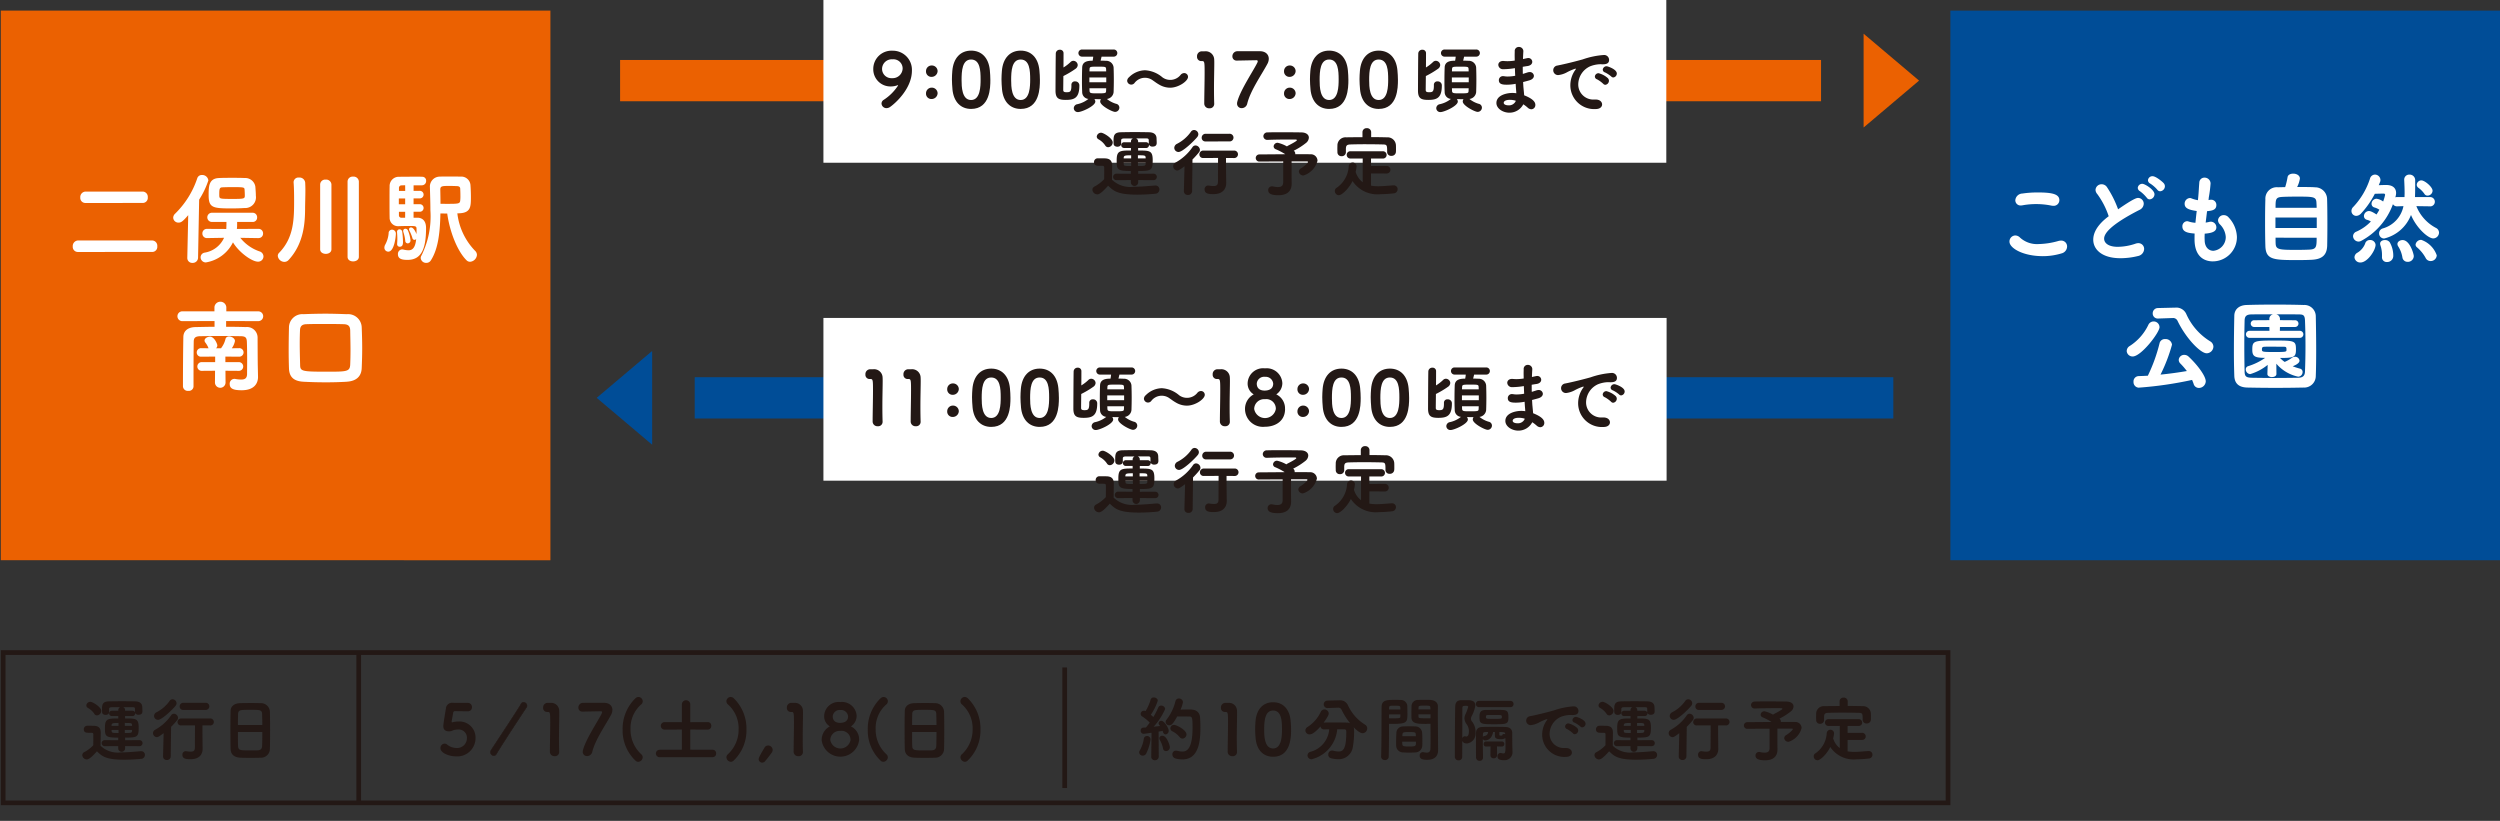 <svg xmlns="http://www.w3.org/2000/svg" width="335" height="110"><rect width="100%" height="100%" fill="#333333" stroke="none"/><defs><clipPath id="a"><path fill="none" d="M0 0h335v110H0z" data-name="長方形 547"/></clipPath></defs><g clip-path="url(#a)" data-name="グループ 913"><g fill="#231815" data-name="グループ 914"><path d="M61.119 101.355c-.969 0-2.1-.466-2.1-1.109a.58.58 0 0 1 .54-.6.56.56 0 0 1 .373.14 2 2 0 0 0 1.229.446 1.32 1.32 0 0 0 1.407-1.335 1.1 1.1 0 0 0-1.18-1.142 2.2 2.2 0 0 0-.661.1 1.7 1.7 0 0 1-.409.14c-.047 0-.094.008-.14.008-.476 0-.774-.2-.774-.716 0-.2.186-1.416.344-2.31a.828.828 0 0 1 .95-.8h.07c.185.009.3.009 1.909.009a.55.55 0 0 1 .569.578.53.53 0 0 1-.551.55c-.26 0-1.462-.02-1.742-.02-.139 0-.214.094-.232.242-.047.318-.168.922-.2 1.11v.055c0 .075.018.094.056.094.056 0 .14-.038.252-.056a3 3 0 0 1 .6-.057 2.153 2.153 0 0 1 2.291 2.217 2.446 2.446 0 0 1-2.601 2.456" data-name="パス 4139"/><path d="M66.174 101.252a.464.464 0 0 1-.453-.456.5.5 0 0 1 .084-.27c.453-.718 3.683-5.56 4.01-6.194a.38.38 0 0 1 .336-.223.48.48 0 0 1 .47.456.5.5 0 0 1-.093.261c-.343.484-3.238 4.9-4.027 6.231a.37.37 0 0 1-.327.195" data-name="パス 4140"/><path d="M66.174 101.287a.5.5 0 0 1-.485-.49.54.54 0 0 1 .09-.287c.145-.229.565-.869 1.1-1.68 1.134-1.723 2.687-4.082 2.909-4.511a.41.41 0 0 1 .365-.241.516.516 0 0 1 .5.49.5.5 0 0 1-.1.279c-.3.43-3.229 4.882-4.026 6.23a.4.4 0 0 1-.357.211m3.977-7.143a.34.34 0 0 0-.306.206c-.223.432-1.778 2.793-2.913 4.515-.533.811-.954 1.45-1.1 1.68a.5.5 0 0 0-.079.252.433.433 0 0 0 .419.423.34.34 0 0 0 .3-.178c.783-1.326 3.654-5.706 4.028-6.234a.46.46 0 0 0 .086-.241.45.45 0 0 0-.437-.423" data-name="パス 4141"/><path d="M73.778 94.185a1.067 1.067 0 0 1 1.156 1.071c.008.111.008.26.008.437 0 .717-.037 1.919-.037 3.251 0 .587.008 1.2.028 1.806v.028a.553.553 0 0 1-.607.55.6.6 0 0 1-.643-.587c0-.848.047-2.729.047-3.931 0-1.248-.019-1.406-.307-1.406h-.112a.523.523 0 0 1-.531-.569.61.61 0 0 1 .54-.652Z" data-name="パス 4142"/><path d="M80.934 94.176c.727 0 1.128.419 1.128.95a1.4 1.4 0 0 1-.163.629c-.718 1.35-2.133 3.343-2.534 4.991a.71.71 0 0 1-.69.569.56.56 0 0 1-.587-.577 1 1 0 0 1 .038-.252c.391-1.482 2.1-4.006 2.524-4.918a.3.3 0 0 0 .027-.121.13.13 0 0 0-.14-.139c-.065 0-2.375.046-2.384.046h-.075a.522.522 0 0 1-.577-.532.63.63 0 0 1 .6-.642Z" data-name="パス 4143"/><path d="M85.175 101.944a5.55 5.55 0 0 1-1.742-4.182 5.68 5.68 0 0 1 1.714-4.191.63.63 0 0 1 .41-.177.585.585 0 0 1 .568.578.56.56 0 0 1-.233.446 4.2 4.2 0 0 0-1.4 3.27 4.45 4.45 0 0 0 1.416 3.361.57.57 0 0 1 .214.429.635.635 0 0 1-.6.606.55.55 0 0 1-.354-.14" data-name="パス 4144"/><path d="M88.39 101.468a.5.5 0 1 1 0-1l2.98-.009v-2.7l-2.319.009a.503.503 0 1 1 0-1.006l2.319.009v-2.4a.564.564 0 0 1 1.127 0v2.4l2.357-.009a.46.46 0 0 1 .456.494.47.47 0 0 1-.456.512l-2.357-.009v2.7l3 .009a.46.46 0 0 1 .465.494.47.47 0 0 1-.465.5Z" data-name="パス 4145"/><path d="M97.942 102.083a.63.63 0 0 1-.6-.606.57.57 0 0 1 .214-.429 4.45 4.45 0 0 0 1.416-3.352 4.25 4.25 0 0 0-1.403-3.28.56.56 0 0 1-.233-.446.594.594 0 0 1 .577-.578.64.64 0 0 1 .411.177 5.65 5.65 0 0 1 1.7 4.182 5.57 5.57 0 0 1-1.742 4.191.54.54 0 0 1-.344.14" data-name="パス 4146"/><path d="M102.144 102.194a.48.48 0 0 1-.484-.456c0-.112.037-.307.773-1.537a.57.57 0 0 1 .5-.306.61.61 0 0 1 .606.587.63.63 0 0 1-.121.363c-.233.335-.7.931-.922 1.183a.5.5 0 0 1-.354.167" data-name="パス 4147"/><path d="M106.438 94.185a1.067 1.067 0 0 1 1.156 1.072c.008.111.008.26.008.437 0 .717-.037 1.919-.037 3.251 0 .587.008 1.2.028 1.806v.028a.553.553 0 0 1-.607.55.6.6 0 0 1-.642-.587c0-.848.046-2.729.046-3.931 0-1.248-.019-1.406-.307-1.406h-.112a.523.523 0 0 1-.531-.569.61.61 0 0 1 .54-.652Z" data-name="パス 4148"/><path d="M115.122 99.167a2.528 2.528 0 0 1-5.02 0 2.05 2.05 0 0 1 1.1-1.833 1.56 1.56 0 0 1-.763-1.416 1.94 1.94 0 0 1 2.17-1.844 1.96 1.96 0 0 1 2.18 1.862 1.69 1.69 0 0 1-.765 1.4 1.94 1.94 0 0 1 1.1 1.833m-2.514-1.228a1.243 1.243 0 0 0-1.35 1.228 1.378 1.378 0 0 0 2.71 0 1.2 1.2 0 0 0-1.359-1.228m0-2.8a.93.93 0 0 0-1.025.838c0 .68.484.886.987.886.28 0 1.072-.056 1.072-.876a.944.944 0 0 0-1.034-.848" data-name="パス 4149"/><path d="M118.022 101.944a5.55 5.55 0 0 1-1.742-4.182 5.68 5.68 0 0 1 1.714-4.191.63.63 0 0 1 .41-.177.585.585 0 0 1 .568.578.56.56 0 0 1-.233.446 4.2 4.2 0 0 0-1.4 3.27 4.45 4.45 0 0 0 1.416 3.361.57.57 0 0 1 .214.429.635.635 0 0 1-.6.606.55.55 0 0 1-.354-.14" data-name="パス 4150"/><path d="M125.253 101.534c-.4.018-.885.018-1.35.018s-.932 0-1.3-.018c-.83-.027-1.332-.392-1.361-1.146-.018-.6-.027-1.639-.027-2.682 0-.922.009-1.853.027-2.478.019-.54.438-.977 1.267-1.006.354-.008.932-.018 1.509-.018.466 0 .932.009 1.248.018a1.2 1.2 0 0 1 1.238 1.108c.02.57.028 1.52.028 2.46 0 1.044-.008 2.078-.028 2.569a1.186 1.186 0 0 1-1.248 1.174m.234-4.386c0-.55-.019-1.063-.028-1.416-.009-.605-.233-.615-1.565-.615-1.416 0-1.639 0-1.658.615-.009.363-.019.867-.019 1.416Zm-3.27.94c0 .736 0 1.444.019 1.871.027.578.252.6 1.639.6.344 0 .69 0 .932-.009.5-.018.642-.251.652-.614.019-.456.028-1.136.028-1.844Z" data-name="パス 4151"/><path d="M129.301 102.083a.63.63 0 0 1-.6-.606.57.57 0 0 1 .214-.429 4.45 4.45 0 0 0 1.416-3.352 4.25 4.25 0 0 0-1.403-3.28.56.56 0 0 1-.233-.446.594.594 0 0 1 .577-.578.64.64 0 0 1 .411.177 5.65 5.65 0 0 1 1.7 4.182 5.57 5.57 0 0 1-1.742 4.191.54.54 0 0 1-.344.14" data-name="パス 4152"/><path d="M11.63 101.766a.62.62 0 0 1-.606-.577.45.45 0 0 1 .26-.4 4.5 4.5 0 0 0 1.212-.921c.008-.382.008-.717.008-1.043v-.411c0-.2-.093-.223-.373-.223h-.325c-.168 0-.578-.009-.578-.456a.463.463 0 0 1 .457-.484c.363 0 .615 0 .913.008.614.019.9.29.9.913 0 .54-.02 1.192-.02 1.761a3.31 3.31 0 0 0 2.73.885c.932 0 1.947-.1 2.655-.159h.056a.49.49 0 0 1 .5.5.53.53 0 0 1-.532.53 24 24 0 0 1-2.254.113c-2.411 0-2.962-.448-3.641-1.128-.867.978-1.165 1.09-1.369 1.09m1.006-6.129a2.5 2.5 0 0 0-.848-.773.4.4 0 0 1-.214-.335.54.54 0 0 1 .549-.484c.3 0 1.453.7 1.453 1.22a.615.615 0 0 1-.568.6.43.43 0 0 1-.373-.224m4.135 4.341v.3a.461.461 0 0 1-.922 0v-.3l-1.815.009a.405.405 0 1 1 0-.81l1.815.008v-.343c-1.742 0-1.779-.2-1.779-1.332 0-1.2.363-1.238 1.788-1.238v-.32h-.829a.36.36 0 1 1 0-.717h.829v-.093a.4.4 0 0 1 .261-.382h-1.09c-.326.009-.4.084-.4.27v.392c0 .252-.233.373-.467.373s-.474-.121-.474-.382c-.011-.121-.011-.26-.011-.4 0-.68.131-1.025.978-1.034a87 87 0 0 1 3.432 0c.624.009.988.252.988.81 0 .14.018.336.018.522 0 .3-.158.465-.512.465a.47.47 0 0 1-.456-.233v.056a.36.36 0 0 1-.4.354h-.959v.317c1.453 0 1.825 0 1.825 1.22 0 1.266-.176 1.35-1.815 1.35v.344l1.928-.008a.405.405 0 0 1 0 .81Zm-.885-2.17h-.928c0 .056.008.094.008.14.028.26.065.27.932.27Zm0-.932c-.8 0-.914.038-.932.318v.074h.932Zm2.207-1.844c0-.185-.047-.27-.27-.27H16.5a.39.39 0 0 1 .261.382v.093h.959a.38.38 0 0 1 .373.215Zm-.392 2.124c-.018-.27-.112-.28-.968-.28v.392h.968Zm0 .652h-.968v.41c.81 0 .958 0 .968-.279Z" data-name="パス 4153"/><path d="M21.927 98.245c-.6.448-.745.532-.922.532a.534.534 0 0 1-.5-.54.51.51 0 0 1 .28-.448 6.2 6.2 0 0 0 2.142-1.937.46.46 0 0 1 .382-.216.584.584 0 0 1 .549.55.5.5 0 0 1-.121.318 11 11 0 0 1-.81.894l-.047 3.968a.49.49 0 0 1-.531.474.47.47 0 0 1-.5-.465v-.018Zm-.754-1.788a.534.534 0 0 1-.531-.522.58.58 0 0 1 .344-.5 4.8 4.8 0 0 0 1.732-1.5.48.48 0 0 1 .41-.233.55.55 0 0 1 .532.531.6.6 0 0 1-.14.354c-.4.494-1.826 1.872-2.347 1.872m5.977 3.872v.027c0 .587-.307 1.378-1.62 1.378-.494 0-1.09-.018-1.09-.588a.456.456 0 0 1 .437-.493c.028 0 .057.009.084.009a4 4 0 0 0 .587.056c.438 0 .568-.158.568-.587 0-.894.011-1.891.011-2.934l-1.845.009a.45.45 0 0 1-.494-.448.477.477 0 0 1 .494-.484h3.874a.467.467 0 1 1 0 .932l-1.029-.006c0 .642 0 1.146.009 1.732Zm-2.58-5.2a.452.452 0 0 1-.494-.465.485.485 0 0 1 .494-.494h2.98a.48.48 0 1 1 0 .959Z" data-name="パス 4154"/><path d="M34.914 101.534c-.4.018-.885.018-1.35.018s-.932 0-1.3-.018c-.83-.027-1.332-.392-1.361-1.146-.018-.6-.027-1.639-.027-2.682 0-.922.009-1.853.027-2.478.019-.54.438-.977 1.267-1.006.354-.008.932-.018 1.509-.018.466 0 .932.009 1.248.018a1.2 1.2 0 0 1 1.238 1.108c.02.57.028 1.52.028 2.46 0 1.044-.008 2.078-.028 2.569a1.186 1.186 0 0 1-1.248 1.174m.234-4.386c0-.55-.019-1.063-.028-1.416-.009-.605-.233-.615-1.565-.615-1.416 0-1.639 0-1.657.615-.009.363-.019.867-.019 1.416Zm-3.27.94c0 .736 0 1.444.019 1.871.027.578.252.6 1.639.6.344 0 .69 0 .932-.009.5-.018.642-.251.652-.614.019-.456.028-1.136.028-1.844Z" data-name="パス 4155"/><path d="M142.352 89.438h.633v16.156h-.633z" data-name="長方形 539"/><path d="M47.751 87.459h.633v20.227h-.633z" data-name="長方形 540"/><path d="M153.141 101.255a.467.467 0 0 1-.493-.428.5.5 0 0 1 .083-.261 4.5 4.5 0 0 0 .54-1.565.41.41 0 0 1 .429-.373.455.455 0 0 1 .475.457 5.9 5.9 0 0 1-.605 1.928.5.5 0 0 1-.429.241m1.127.121.038-3.184c-.857.12-.988.139-1.061.139a.4.4 0 0 1-.392-.437.36.36 0 0 1 .335-.392c.1 0 .233-.009.364-.018a8 8 0 0 0 .512-.653 5.7 5.7 0 0 0-1-.819.42.42 0 0 1-.214-.354.43.43 0 0 1 .429-.42.5.5 0 0 1 .223.056 6.3 6.3 0 0 0 .68-1.527.41.41 0 0 1 .429-.306c.251 0 .531.167.531.428a7.1 7.1 0 0 1-.932 1.89l.336.3a9 9 0 0 0 .652-1.256.41.41 0 0 1 .4-.27.506.506 0 0 1 .532.456 8.9 8.9 0 0 1-1.537 2.374l.857-.1-.075-.092a.46.46 0 0 1-.121-.28.345.345 0 0 1 .362-.326c.392 0 .988.96.988 1.332a.47.47 0 0 1-.418.494c-.14 0-.28-.1-.354-.336a1 1 0 0 0-.038-.139c-.12.027-.307.065-.54.1l.018 3.343a.49.49 0 0 1-.512.494.466.466 0 0 1-.494-.484Zm1.574-1.108a3.8 3.8 0 0 0-.419-1.1.5.5 0 0 1-.075-.233.37.37 0 0 1 .4-.344c.642 0 1.014 1.35 1.014 1.517a.52.52 0 0 1-.512.54.41.41 0 0 1-.41-.381m.848-3.074a.48.48 0 0 1-.5-.438.5.5 0 0 1 .139-.335 6.5 6.5 0 0 0 1.183-2.459.46.46 0 0 1 .466-.363.52.52 0 0 1 .54.484 3.8 3.8 0 0 1-.326 1.006c.362-.009.8-.019 1.174-.019.428 0 1.388.009 1.452 1.146.018.317.038.763.038 1.248 0 1.714-.158 4.3-2.413 4.3a3.6 3.6 0 0 1-.913-.122.56.56 0 0 1-.429-.558.464.464 0 0 1 .476-.494.6.6 0 0 1 .176.019 3 3 0 0 0 .69.1c.54 0 1.361-.262 1.361-3.2 0-1.257-.038-1.491-.392-1.491-.429-.008-1.146-.008-1.668-.008-.512.932-.745 1.183-1.052 1.183m1.388 1.584a3.1 3.1 0 0 0-.978-.782.45.45 0 0 1-.27-.4.47.47 0 0 1 .494-.457c.344 0 1.666.69 1.666 1.275a.57.57 0 0 1-.54.56.46.46 0 0 1-.372-.2" data-name="パス 4185"/><path d="M164.603 94.186a1.067 1.067 0 0 1 1.156 1.072c.008.111.008.26.008.438 0 .716-.037 1.918-.037 3.25 0 .587.008 1.2.028 1.806v.028a.554.554 0 0 1-.607.55.6.6 0 0 1-.643-.587c0-.848.047-2.73.047-3.931 0-1.248-.019-1.406-.307-1.406h-.111a.523.523 0 0 1-.531-.569.61.61 0 0 1 .54-.652Z" data-name="パス 4186"/><path d="M168.256 98.945a14 14 0 0 1-.065-1.248c0-.344.019-.68.047-1.034.13-1.648 1.043-2.562 2.356-2.562 1.294 0 2.2.876 2.346 2.46.038.41.066.81.066 1.21 0 .922-.019 3.634-2.413 3.634-1.286 0-2.189-.876-2.338-2.46m3.53-1.248c0-1.09-.065-2.486-1.192-2.486-1.108 0-1.192 1.434-1.192 2.58 0 .791.028 2.5 1.192 2.5s1.192-1.733 1.192-2.589" data-name="パス 4187"/><path d="M177.406 97.738a.436.436 0 0 1-.456-.392c-.838.931-1.219 1.061-1.462 1.061a.55.55 0 0 1-.569-.52.57.57 0 0 1 .3-.476 4.8 4.8 0 0 0 1.761-2.022.55.55 0 0 1 .494-.325.574.574 0 0 1 .576.55c0 .094-.018.307-.679 1.211h.037c.336-.019.718-.019 1.109-.019.661 0 1.359.009 1.938.019a1.1 1.1 0 0 1 .456.093 10.3 10.3 0 0 1-1.154-1.834.46.46 0 0 0-.476-.252h-.046l-1.322.046h-.02a.49.49 0 0 1-.512-.5.5.5 0 0 1 .512-.5l1.556-.037h.037a1.14 1.14 0 0 1 1.109.6 6 6 0 0 0 2.309 2.656.59.59 0 0 1 .306.512.653.653 0 0 1-.632.642c-.382 0-.978-.578-1.192-.8a1.3 1.3 0 0 1 .064.446 11.4 11.4 0 0 1-.177 2.244 1.91 1.91 0 0 1-2 1.593 3.7 3.7 0 0 1-.922-.131.48.48 0 0 1-.362-.483.517.517 0 0 1 .5-.55.5.5 0 0 1 .169.018 2.7 2.7 0 0 0 .7.112c.5 0 1.044-.13 1.044-2.514v-.14c0-.234-.094-.318-.252-.318-.28 0-.615-.008-.959-.008a4.55 4.55 0 0 1-3.437 4.023.53.53 0 0 1-.55-.52.515.515 0 0 1 .41-.484 3.38 3.38 0 0 0 2.5-3.01Z" data-name="パス 4188"/><path d="M185.569 101.842a.46.46 0 0 1-.5-.428v-.028c.064-1.686.046-4.62.064-6.651 0-.95.774-.95 1.668-.95.354 0 .726 0 .9.009a.86.86 0 0 1 .876.782c.008.336.018.672.018 1 0 1.184 0 1.426-1.993 1.426-.2 0-.363 0-.475-.009v.8c0 .977-.009 2.282-.037 3.6a.473.473 0 0 1-.522.456m2.087-6.781c0-.084-.009-.177-.009-.251-.02-.252-.131-.252-.848-.252-.634 0-.642.027-.662.325 0 .056-.008.121-.008.177Zm-1.528.661v.522c.075.008.242.008.438.008 1.06 0 1.071-.037 1.08-.251 0-.084.009-.178.009-.28Zm2.728 5.122c-.289 0-.587-.008-.838-.027a.92.92 0 0 1-.931-.894c-.009-.131-.009-.289-.009-.446 0-.42.019-.9.037-1.276a.88.88 0 0 1 .894-.866 18 18 0 0 1 1.695 0 .91.91 0 0 1 .858.792c.026.325.036.734.036 1.116 0 .252 0 .476-.009.672a.94.94 0 0 1-.894.9c-.242.019-.54.027-.838.027m-.958-1.462c0 .606.008.643.912.643.671 0 .9-.009.922-.336 0-.084.009-.2.009-.307Zm1.825-.736c0-.075-.009-.148-.009-.214-.009-.271-.046-.344-.8-.344-.856 0-.968.018-.987.354 0 .064-.009.13-.009.2Zm1.463-1.648c-1.174 0-2.022 0-2.049-.829-.009-.2-.009-.392-.009-.6q.002-.488.019-1a.84.84 0 0 1 .856-.782c.178-.009.578-.009.96-.009.278 0 .539 0 .7.009.69.038 1.015.411 1.015.838v.019c0 .325-.009.652-.009.987 0 1.314.027 2.646.027 3.745 0 .438.011.83.011 1.146 0 .7-.382 1.286-1.444 1.286-.624 0-1.025-.094-1.025-.569a.42.42 0 0 1 .409-.457.3.3 0 0 1 .084.009 4 4 0 0 0 .448.056c.26 0 .484-.1.5-.53.009-.374.019-.774.019-1.174 0-.615-.009-1.248-.009-1.8v-.363c-.112.009-.3.009-.5.009m.493-1.938c0-.075-.018-.148-.018-.223-.019-.252-.019-.279-.68-.279-.745 0-.9 0-.9.26 0 .074-.008.158-.008.242Zm.009.661h-1.62c0 .1.008.2.008.28.009.242.047.251 1.146.251.205 0 .392 0 .465-.008Z" data-name="パス 4189"/><path d="M195.933 101.431a.45.45 0 0 1-.484.457.47.47 0 0 1-.5-.457c0-1.685.009-4.666.047-6.687.008-.55.195-.913.828-.921h.709c.5 0 1.164 0 1.164.727a4.6 4.6 0 0 1-.512 1.452.75.75 0 0 0-.075.307.57.57 0 0 0 .14.372 2.23 2.23 0 0 1 .475 1.482 1.33 1.33 0 0 1-1.146 1.463c-.373 0-.559-.148-.633-.364 0 .736-.009 1.472-.009 2.17m.354-2.775a.4.4 0 0 1 .112.019.3.3 0 0 0 .084.018c.242 0 .344-.3.344-.652a1.56 1.56 0 0 0-.28-.969 1.4 1.4 0 0 1-.316-.8 1.3 1.3 0 0 1 .13-.549 6 6 0 0 0 .373-1.006c0-.131-.2-.14-.317-.14-.391 0-.465.064-.465.289 0 .14-.008.568-.008 4.08a.375.375 0 0 1 .344-.289m1.918-3.9a.417.417 0 0 1-.445-.419.41.41 0 0 1 .445-.419h4.2a.4.4 0 0 1 .405.417.4.4 0 0 1-.409.419Zm2.1 3.326h-.233c-.178 1.07-.932 1.135-1.061 1.135a.31.31 0 0 1-.309-.214c-.009.233-.009.476-.009.718 0 .576.02 1.182.028 1.778v.019a.42.42 0 0 1-.456.429.46.46 0 0 1-.484-.448c0-.585-.009-1.117-.009-1.64s.009-1.032.009-1.592c0-.521.214-.838.894-.856.456-.019 1-.019 1.528-.019s1.07 0 1.5.019c.623.018.921.316.931.791 0 .9.009 1.751.037 2.572v.018a1.064 1.064 0 0 1-1.164 1.072c-.727 0-.848-.252-.848-.522a.41.41 0 0 1 .392-.448.3.3 0 0 1 .093.009 1.4 1.4 0 0 0 .289.056c.279 0 .3-.167.3-1.229 0-.271-.009-.54-.019-.829a1.06 1.06 0 0 1-.652.148c-.671 0-.754-.233-.754-.465Zm-.1-1.034c-1.752 0-1.957-.038-1.957-.913 0-.541.008-1.006.894-1.006.411 0 .932-.009 1.444-.009 1.323 0 1.536 0 1.536 1.015 0 .875-.2.913-1.918.913m-1.494 1.287q-.01.21-.008.419a.22.22 0 0 1 .185-.13.55.55 0 0 0 .513-.54c-.484 0-.69.008-.69.251m2.524 1.7-.642-.018.009 1.182a.417.417 0 0 1-.448.411.4.4 0 0 1-.438-.392l.009-1.2-.6.018h-.009a.31.31 0 0 1-.306-.336.32.32 0 0 1 .316-.344h2.105a.33.33 0 0 1 .345.344.323.323 0 0 1-.336.336Zm-.223-4.22c-.261-.008-.559-.008-.848-.008s-.568 0-.83.008c-.185 0-.222.074-.222.242 0 .252 0 .27 1.043.27 1.071 0 1.09-.008 1.09-.26 0-.1 0-.252-.233-.252m.671 2.534c0-.2-.038-.26-.774-.26v.335c0 .13.056.148.2.148.009 0 .205 0 .205-.083s.1-.14.2-.14a.4.4 0 0 1 .168.046Z" data-name="パス 4190"/><path d="M208.232 95.191a10 10 0 0 1 2.589-.539.62.62 0 0 1 .69.623c0 .336-.206.54-.8.54a2 2 0 0 1-.214-.008h-.13a3.7 3.7 0 0 0-1.23.26 2.52 2.52 0 0 0-1.49 2.236 1.89 1.89 0 0 0 2.022 1.928h.1c.614-.019.866.325.866.614s-.252.578-.8.578a2.98 2.98 0 0 1-3.184-2.98 3.3 3.3 0 0 1 .614-1.91.4.4 0 0 0 .084-.139c0-.019-.009-.028-.038-.028a.5.5 0 0 0-.131.028 6.5 6.5 0 0 0-1.015.456 2.9 2.9 0 0 1-1.034.316.6.6 0 0 1-.622-.614.59.59 0 0 1 .5-.578c.4-.074 1.732-.362 3.222-.782m2.523 3.056a3.7 3.7 0 0 0-.763-.55.38.38 0 0 1-.27-.344.454.454 0 0 1 .465-.419 2.8 2.8 0 0 1 1.155.614.5.5 0 0 1 .14.325.517.517 0 0 1-.457.514.37.37 0 0 1-.271-.14m1.016-.9a3.7 3.7 0 0 0-.782-.513.37.37 0 0 1-.28-.335.48.48 0 0 1 .484-.438c.122 0 1.276.373 1.276.913a.5.5 0 0 1-.438.494.36.36 0 0 1-.26-.121" data-name="パス 4191"/><path d="M214.264 101.767a.62.62 0 0 1-.606-.577.45.45 0 0 1 .26-.4 4.5 4.5 0 0 0 1.212-.921c.008-.382.008-.717.008-1.043v-.412c0-.2-.093-.223-.373-.223h-.325c-.168 0-.578-.009-.578-.456a.463.463 0 0 1 .457-.484c.363 0 .615 0 .913.008.614.019.9.29.9.913 0 .54-.02 1.192-.02 1.761a3.31 3.31 0 0 0 2.73.885c.932 0 1.947-.1 2.655-.159h.056a.49.49 0 0 1 .5.5.53.53 0 0 1-.532.53 24 24 0 0 1-2.254.113c-2.411 0-2.962-.448-3.641-1.128-.867.978-1.165 1.09-1.369 1.09m1.006-6.129a2.5 2.5 0 0 0-.848-.773.4.4 0 0 1-.214-.335.54.54 0 0 1 .557-.483c.3 0 1.453.7 1.453 1.22a.615.615 0 0 1-.568.6.43.43 0 0 1-.373-.224m4.135 4.341v.3a.461.461 0 0 1-.922 0v-.3l-1.815.009a.405.405 0 1 1 0-.81l1.815.008v-.344c-1.742 0-1.779-.2-1.779-1.332 0-1.2.363-1.238 1.788-1.238v-.317h-.834a.36.36 0 1 1 0-.717h.829v-.096a.4.4 0 0 1 .261-.382h-1.09c-.326.009-.4.084-.4.27v.392c0 .252-.233.373-.466.373s-.474-.121-.474-.382c-.011-.121-.011-.26-.011-.4 0-.68.131-1.025.978-1.034a87 87 0 0 1 3.432 0c.624.009.988.252.988.81 0 .14.018.336.018.522 0 .3-.158.465-.512.465a.47.47 0 0 1-.453-.234v.056a.36.36 0 0 1-.4.354h-.959v.317c1.453 0 1.825 0 1.825 1.22 0 1.266-.176 1.35-1.815 1.35v.344l1.928-.008a.405.405 0 0 1 0 .81Zm-.885-2.17h-.94c0 .056.008.094.008.14.028.26.065.27.932.27Zm0-.932c-.8 0-.914.038-.932.318v.074h.932Zm2.207-1.844c0-.185-.047-.27-.27-.27h-1.324a.39.39 0 0 1 .261.382v.093h.959a.38.38 0 0 1 .373.215Zm-.392 2.124c-.018-.27-.112-.28-.968-.28v.392h.968Zm0 .652h-.968v.41c.81 0 .958 0 .968-.279Z" data-name="パス 4192"/><path d="M225.026 98.246c-.6.448-.745.532-.922.532a.534.534 0 0 1-.5-.54.51.51 0 0 1 .28-.448 6.16 6.16 0 0 0 2.142-1.937.46.46 0 0 1 .382-.216.584.584 0 0 1 .549.55.5.5 0 0 1-.121.318 11 11 0 0 1-.81.894l-.047 3.968a.49.49 0 0 1-.531.474.47.47 0 0 1-.5-.465v-.018Zm-.754-1.788a.534.534 0 0 1-.531-.522.58.58 0 0 1 .344-.5 4.8 4.8 0 0 0 1.732-1.5.48.48 0 0 1 .41-.233.55.55 0 0 1 .532.531.6.6 0 0 1-.14.354c-.4.494-1.826 1.872-2.347 1.872m5.979 3.871v.027c0 .587-.307 1.378-1.62 1.378-.494 0-1.09-.018-1.09-.588a.456.456 0 0 1 .437-.493c.028 0 .057.009.084.009a4 4 0 0 0 .587.056c.438 0 .568-.158.568-.587 0-.894.011-1.891.011-2.934l-1.845.009a.45.45 0 0 1-.493-.448.476.476 0 0 1 .493-.484h3.876a.467.467 0 1 1 0 .932l-1.033-.009c0 .642 0 1.146.009 1.732Zm-2.58-5.2a.452.452 0 0 1-.494-.465.485.485 0 0 1 .494-.494h2.98a.48.48 0 1 1 0 .959Z" data-name="パス 4193"/><path d="M238.182 100.427v.018c0 .736-.382 1.434-1.659 1.434-.856 0-1.285-.176-1.285-.642a.466.466 0 0 1 .483-.474 1 1 0 0 1 .15.018 2.6 2.6 0 0 0 .6.074c.522 0 .652-.252.652-.652v-2.557c-1.146.008-2.338.008-3.017.018h-.008a.448.448 0 0 1 .008-.894l3.279-.027a8 8 0 0 0-1.174-.616.4.4 0 0 1-.29-.362.5.5 0 0 1 .513-.456 4.2 4.2 0 0 1 1.155.456 1.4 1.4 0 0 1 .177-.119c.206-.1 1.072-.55 1.072-.662a.09.09 0 0 0-.094-.083c-.148-.009-.464-.009-.847-.009-.839 0-2.022.019-2.7.046h-.031a.48.48 0 0 1-.531-.465.494.494 0 0 1 .54-.465c.446-.019 1.109-.019 1.788-.019.932 0 1.9.009 2.43.019.616.009.941.3.941.652a.9.9 0 0 1-.317.633 8.3 8.3 0 0 1-1.574 1.007l.038.038a.41.41 0 0 1 .15.334v.066c.9 0 1.648 0 1.946.008a.82.82 0 0 1 .838.8 2.61 2.61 0 0 1-1.742 1.853.547.547 0 0 1-.587-.484.51.51 0 0 1 .289-.429c.316-.186.857-.652.857-.773 0-.047-.047-.083-.15-.083h-1.909v1.973Z" data-name="パス 4194"/><path d="M247.576 99.15v1.528a5 5 0 0 0 .912.074c.661 0 1.332-.083 1.909-.112h.028a.48.48 0 0 1 .484.494.517.517 0 0 1-.513.512 15 15 0 0 1-1.611.1 3.75 3.75 0 0 1-3.53-1.649c-.41.876-1.3 1.78-1.723 1.78a.523.523 0 0 1-.494-.532.45.45 0 0 1 .215-.391 3.49 3.49 0 0 0 1.527-2.7.5.5 0 0 1 .484-.474.49.49 0 0 1 .5.493 4 4 0 0 1-.12.671 2.53 2.53 0 0 0 .885 1.3v-2.967h-1.528a.456.456 0 1 1 0-.912h4.037a.46.46 0 0 1 .494.465.454.454 0 0 1-.494.446h-1.462v.932l1.937-.009a.47.47 0 0 1 .494.476.464.464 0 0 1-.494.474Zm.018-4.554q1 0 1.984.028a1.045 1.045 0 0 1 1.117.95c.009.15.009.344.009.531 0 .131 0 .261-.009.354a.53.53 0 0 1-.568.485.485.485 0 0 1-.532-.466v-.019c0-.838-.008-.931-.54-.94a87 87 0 0 0-2.207-.028c-.652 0-1.285.011-1.852.028-.484.018-.54.167-.569.484v.5a.506.506 0 0 1-.541.484.49.49 0 0 1-.52-.5c0-.12-.009-.27-.009-.428s.009-.335.009-.484a1.016 1.016 0 0 1 1.09-.95c.67-.009 1.358-.018 2.048-.018v-.634a.5.5 0 0 1 .54-.494.51.51 0 0 1 .55.494Z" data-name="パス 4195"/><path d="M260.719 107.273H.741V87.759h259.978Zm.633-20.147H.108V107.9h261.244Z" data-name="パス 4196"/></g><path fill="#eb6101" d="M83.093 8.037H244.02v5.531H83.093z" data-name="長方形 541"/><path fill="#eb6101" d="m257.155 10.8-7.432-6.282v12.567Z" data-name="パス 4197"/><path fill="#004d97" d="M93.091 50.547h160.615v5.531H93.091z" data-name="長方形 542"/><path fill="#004d97" d="m79.957 53.312 7.432 6.282V47.03Z" data-name="パス 4198"/><path fill="#004d97" d="M261.352 1.423H335v73.648h-73.648z" data-name="長方形 543"/><path fill="#fff" d="M273.7 34.323c-2.561 0-4.432-1.048-4.432-1.95a.81.81 0 0 1 .784-.823.92.92 0 0 1 .649.305 3.38 3.38 0 0 0 2.468.849 10.4 10.4 0 0 0 2.693-.424 1.5 1.5 0 0 1 .319-.04.777.777 0 0 1 .809.8.97.97 0 0 1-.743.915 8.7 8.7 0 0 1-2.547.372m1.432-6.753a1 1 0 0 1-.265-.026 10 10 0 0 0-2.029-.2 10 10 0 0 0-1.806.16 1.5 1.5 0 0 1-.224.026.7.7 0 0 1-.756-.7.977.977 0 0 1 .942-.9 14 14 0 0 1 2.055-.146c1.924 0 2.906.213 2.906 1.035a.76.76 0 0 1-.823.756" data-name="パス 4199"/><path fill="#fff" d="M281.024 25.991a.9.9 0 0 1-.225-.557.806.806 0 0 1 .835-.743.85.85 0 0 1 .69.371 13.6 13.6 0 0 1 1.5 2.985c2.122-1.472 2.507-1.525 2.68-1.525a.77.77 0 0 1 .756.782.94.94 0 0 1-.57.823c-4.074 2.083-4.737 3.238-4.737 3.847s.6 1.1 1.818 1.1a7.6 7.6 0 0 0 2.361-.412 1.2 1.2 0 0 1 .4-.08.77.77 0 0 1 .783.783 1 1 0 0 1-.823.942 9.7 9.7 0 0 1-2.362.292c-2.494 0-3.635-1.194-3.635-2.48 0-1.553 1.526-2.733 2.07-3.145a10.7 10.7 0 0 0-1.539-2.985m6.634.5a4.7 4.7 0 0 0-.9-.862.55.55 0 0 1-.3-.452.6.6 0 0 1 .624-.543c.318 0 1.618.783 1.618 1.406a.7.7 0 0 1-.65.677.45.45 0 0 1-.384-.226m1.406-1.074a4.5 4.5 0 0 0-.929-.81.52.52 0 0 1-.319-.451.6.6 0 0 1 .611-.544c.464 0 1.38.783 1.512.956a.6.6 0 0 1 .147.4.68.68 0 0 1-.637.664.48.48 0 0 1-.385-.212" data-name="パス 4200"/><path fill="#fff" d="M295.944 26.814a1.5 1.5 0 0 1 .358-.053.69.69 0 0 1 .69.716c0 .691-.636.756-1.247.823l-.186 1.526a4 4 0 0 0 .438-.08 1 1 0 0 1 .252-.04.75.75 0 0 1 .743.756c0 .532-.505.77-1.565.849 0 .173-.013.332-.013.492s.013.318.013.464c.04.9.57 1.34 1.167 1.34a1.844 1.844 0 0 0 1.659-1.857 2.6 2.6 0 0 0-.8-1.7.8.8 0 0 1-.238-.532.75.75 0 0 1 .782-.689.83.83 0 0 1 .65.319 4 4 0 0 1 1.1 2.6 3.243 3.243 0 0 1-3.238 3.276c-.756 0-2.441-.305-2.441-2.959 0-.238 0-.5.013-.769-.756-.066-1.644-.146-1.644-.955a.676.676 0 0 1 .623-.7.6.6 0 0 1 .212.04 3.7 3.7 0 0 0 .916.172c.053-.518.106-1.048.172-1.579-1.141-.158-1.619-.4-1.619-.969a.757.757 0 0 1 .691-.769.5.5 0 0 1 .238.053 4.4 4.4 0 0 0 .85.239l.04-.372c.078-.822.092-1.366.145-1.962a.68.68 0 0 1 .69-.691.8.8 0 0 1 .823.77 17 17 0 0 1-.239 1.883Z" data-name="パス 4201"/><path fill="#fff" d="M310.212 25.1a1.6 1.6 0 0 1 1.618 1.539c.028.836.04 2.176.04 3.463 0 1.1-.012 2.163-.027 2.826-.04 1.259-.689 1.817-2.1 1.884-.518.026-1.168.04-1.818.04-3.277 0-4.312-.027-4.365-1.9-.027-.835-.039-2.043-.039-3.251 0-1.073.012-2.161.039-2.984a1.526 1.526 0 0 1 1.712-1.619c.211-.014.557-.014.942-.027a9.5 9.5 0 0 0 .318-1.326c.053-.332.4-.478.756-.478.438 0 .9.226.9.664a3.8 3.8 0 0 1-.371 1.127c.942 0 1.9 0 2.388.04m.239 4.047h-5.533v1.405h5.533Zm-.014-1.3c0-.251-.013-.477-.026-.676-.027-.823-.412-.823-2.667-.823-.756 0-1.512.014-1.923.04-.876.053-.889.306-.889 1.459Zm-5.505 4.007c0 .305 0 .583.013.809.04.8.517.823 2.852.823.637 0 1.287-.014 1.725-.04.889-.053.915-.411.915-1.592Z" data-name="パス 4202"/><path fill="#fff" d="m325.675 27.649-1.884-.027a5.67 5.67 0 0 0 2.627 2.919.71.71 0 0 1 .411.624.79.79 0 0 1-.77.783c-.7 0-2.268-1.407-2.985-3.145a5.14 5.14 0 0 1-3.6 3.158.68.68 0 0 1-.677-.689.675.675 0 0 1 .505-.664 3.89 3.89 0 0 0 2.76-2.986l-.824.027h-.04a.61.61 0 0 1-.543-.291 9.08 9.08 0 0 1-4.285 4.934.8.8 0 0 1-.332.08.754.754 0 0 1-.73-.73.68.68 0 0 1 .464-.61 6.1 6.1 0 0 0 1.924-1.353 2 2 0 0 0-.53-.226.52.52 0 0 1-.4-.5.694.694 0 0 1 .664-.676c.145 0 .4.053 1.021.464.146-.213.266-.424.385-.637a2.3 2.3 0 0 0-.663-.305.5.5 0 0 1-.385-.491.685.685 0 0 1 .663-.676 1.85 1.85 0 0 1 .889.371 6 6 0 0 0 .265-.889.175.175 0 0 0-.2-.173c-.3 0-.729.014-1.18.027a11.6 11.6 0 0 1-1.857 2.653.9.9 0 0 1-.624.306.65.65 0 0 1-.65-.65.75.75 0 0 1 .239-.545 9.95 9.95 0 0 0 2.241-3.781.71.71 0 0 1 .665-.557.746.746 0 0 1 .742.717.7.7 0 0 1-.053.279l-.173.425c.372-.014.73-.027.982-.027.982 0 1.341.5 1.341 1.074a1.8 1.8 0 0 1-.067.451l-.04.133a.6.6 0 0 1 .265-.04h.969c0-.172.013-.345.013-.518 0-.6-.027-1.246-.053-1.751v-.04a.667.667 0 0 1 .7-.7.74.74 0 0 1 .769.717v.822c0 .677-.013 1.168-.027 1.473h2.057a.624.624 0 0 1 .013 1.247ZM315.5 34.468a.73.73 0 0 1 .4-.61 2.47 2.47 0 0 0 1.021-1.194.64.64 0 0 1 .65-.5.71.71 0 0 1 .757.637c0 .729-1.075 2.374-2.03 2.374a.766.766 0 0 1-.8-.7m4.352.637a.628.628 0 0 1-.663-.677v-.252a3.9 3.9 0 0 0-.213-1.313.7.7 0 0 1-.04-.212c0-.332.319-.491.65-.491a.76.76 0 0 1 .636.292 3.6 3.6 0 0 1 .479 1.83.82.82 0 0 1-.849.823m2.772-.027a.683.683 0 0 1-.7-.6 3.9 3.9 0 0 0-.573-1.485.6.6 0 0 1-.093-.3c0-.306.332-.531.691-.531.982 0 1.5 1.883 1.5 2.149a.79.79 0 0 1-.823.769m3.079-.106a.73.73 0 0 1-.664-.411 5 5 0 0 0-1.181-1.445.46.46 0 0 1-.172-.346.745.745 0 0 1 .769-.636 3.37 3.37 0 0 1 2.07 2.069.807.807 0 0 1-.822.769m-.4-8.769a.48.48 0 0 1-.437-.239 3.3 3.3 0 0 0-.8-.809.51.51 0 0 1-.225-.411.635.635 0 0 1 .623-.584c.438 0 1.5.875 1.5 1.393a.68.68 0 0 1-.663.65" data-name="パス 4203"/><path fill="#fff" d="M284.982 47.013a.79.79 0 0 1 .4-.649 6.85 6.85 0 0 0 2.494-2.826.784.784 0 0 1 1.5.305c0 .716-2.454 3.926-3.6 3.926a.79.79 0 0 1-.8-.756m1.644 4.936a.74.74 0 0 1-.729-.783.71.71 0 0 1 .7-.769c.4-.013.809-.026 1.221-.053a21.7 21.7 0 0 0 1.565-4.339.725.725 0 0 1 .756-.57.857.857 0 0 1 .915.756 22 22 0 0 1-1.538 4.007c1.22-.12 2.44-.292 3.529-.478a10 10 0 0 0-.863-1 .7.7 0 0 1-.226-.491.725.725 0 0 1 .757-.676.83.83 0 0 1 .571.238c1.166 1.088 2.294 2.588 2.294 3.317a.927.927 0 0 1-.915.876.73.73 0 0 1-.716-.558c-.053-.172-.133-.344-.2-.517a50.5 50.5 0 0 1-7.124 1.035m2.587-9.26h-.04a.67.67 0 0 1-.7-.69.7.7 0 0 1 .716-.716l2.176-.053h.106a1.46 1.46 0 0 1 1.486.822 8.2 8.2 0 0 0 3.211 3.688.85.85 0 0 1 .437.717.92.92 0 0 1-.9.889c-.849 0-2.813-2.057-3.914-4.365a.65.65 0 0 0-.65-.359h-.053Z" data-name="パス 4204"/><path fill="#fff" d="M310.315 42.343c.027 1.367.053 2.986.053 4.525 0 1.273-.013 2.508-.053 3.5a1.555 1.555 0 0 1-1.645 1.565 174 174 0 0 1-7.509 0c-1.166-.027-1.724-.544-1.764-1.565a93 93 0 0 1-.053-3.542c0-1.58.026-3.225.053-4.511.013-.877.651-1.42 1.658-1.447 1.168-.04 2.455-.053 3.768-.053s2.628.013 3.874.053a1.525 1.525 0 0 1 1.618 1.472m-8.888 2.933a.471.471 0 1 1 0-.942h2.68l-.014-.517h-2a.452.452 0 1 1 0-.9l2-.014v-.159a.61.61 0 0 1 .532-.623c-1.035 0-2.057 0-2.932.013-.691.013-.9.251-.916.836a147 147 0 0 0 0 6.818c.013.678.213.824 1.048.836.9.013 1.9.027 2.931.027s2.124-.014 3.185-.027c.716-.012.915-.331.929-.876a88 88 0 0 0 0-6.778c-.027-.77-.253-.836-.876-.836-.929-.013-1.977-.013-3.012-.013a.62.62 0 0 1 .532.623v.159l2 .014a.451.451 0 1 1 0 .9h-2l-.014.517h2.68a.471.471 0 0 1 0 .942Zm2.441 3.621a6.8 6.8 0 0 1-2.335 1.235.634.634 0 0 1-.6-.624.44.44 0 0 1 .317-.438 8.2 8.2 0 0 0 2.283-1.115c-1.394 0-1.725-.2-1.725-1.073 0-1.181.158-1.248 2.971-1.248 2.773 0 2.879.04 2.879 1.248 0 1.007-.318 1.087-2.135 1.087a4 4 0 0 0 .623.531 4.6 4.6 0 0 0 .995-.571.7.7 0 0 1 .371-.119.6.6 0 0 1 .624.517c0 .16-.106.439-.915.756a8 8 0 0 0 .982.319.44.44 0 0 1 .344.451.61.61 0 0 1-.6.624 5.3 5.3 0 0 1-2.919-1.738l.014 1.366v.013c0 .279-.306.412-.6.412s-.611-.133-.611-.412V50.1Zm2.216-2.427c-.452 0-1.2-.013-1.831-.013-.319 0-.61 0-.836.013s-.319.08-.319.345c0 .345.053.358 1.765.358 1.353 0 1.5-.027 1.526-.226 0-.344 0-.477-.3-.477" data-name="パス 4205"/><path fill="#eb6101" d="M.107 1.423h73.648v73.648H.107z" data-name="長方形 544"/><path fill="#fff" d="M10.449 33.765a.685.685 0 0 1-.7-.742.746.746 0 0 1 .7-.8H20.4a.71.71 0 0 1 .676.782.68.68 0 0 1-.676.756Zm1.009-6.565a.68.68 0 0 1-.7-.729.737.737 0 0 1 .7-.8h7.668a.7.7 0 0 1 .676.769.68.68 0 0 1-.676.756Z" data-name="パス 4206"/><path fill="#fff" d="M25.222 28.83c-.769.9-.982 1-1.313 1a.69.69 0 0 1-.7-.663.76.76 0 0 1 .253-.53 11.9 11.9 0 0 0 2.958-4.71.64.64 0 0 1 .65-.478.82.82 0 0 1 .849.729 11.3 11.3 0 0 1-1.233 2.575l-.146 7.787a.71.71 0 0 1-.743.689.657.657 0 0 1-.7-.663v-.026Zm9.406 3.078-2.427-.04a5.6 5.6 0 0 0 2.574 1.818.72.72 0 0 1 .53.676.71.71 0 0 1-.743.7c-.809 0-2.547-1.247-3.343-2.588a4.93 4.93 0 0 1-3.648 2.693.7.7 0 0 1-.691-.689.64.64 0 0 1 .545-.624 3.46 3.46 0 0 0 2.6-1.99l-2.269.04h-.012a.6.6 0 0 1-.625-.61.6.6 0 0 1 .637-.624l2.561.013a1 1 0 0 0 .013-.211c.014-.226.014-.478.014-.731H28.42a.617.617 0 1 1 0-1.233h5.426a.6.6 0 0 1 .61.623.583.583 0 0 1-.61.61h-2.07c0 .292 0 .585-.013.7a1.5 1.5 0 0 1-.027.238l2.892-.013a.6.6 0 0 1 .624.624.59.59 0 0 1-.61.61Zm-3.555-8.079c.583 0 1.168 0 1.7.026a1.37 1.37 0 0 1 1.446 1.167c.026.385.066.824.066 1.208a1.436 1.436 0 0 1-1.512 1.645c-.583.039-1.181.053-1.778.053-2.48 0-3.038-.093-3.038-1.765 0-1.22.027-2.268 1.42-2.308.53-.026 1.115-.026 1.7-.026m1.7 1.631c-.026-.372-.026-.385-1.738-.385-.465 0-.9.013-1.247.027-.371.013-.411.226-.411.915v.2c.027.425.04.439 1.857.439 1.486 0 1.566-.04 1.566-.452 0-.266-.014-.5-.027-.743" data-name="パス 4207"/><path fill="#fff" d="M38.113 35.092a.9.9 0 0 1-.889-.8.58.58 0 0 1 .186-.424c2-2.057 2-4.577 2-7.112 0-.769-.014-1.672-.067-2.308V24.4a.643.643 0 0 1 .716-.61.77.77 0 0 1 .836.663c.013.319.027.663.027 1.035 0 .876-.04 1.831-.04 2.52-.013 1.7-.12 4.577-2.2 6.82a.77.77 0 0 1-.571.265M42.9 24.718a.673.673 0 0 1 .742-.651.7.7 0 0 1 .77.651v8.689c0 .412-.385.611-.756.611s-.756-.2-.756-.611Zm3.674-.4a.674.674 0 0 1 .743-.65.7.7 0 0 1 .77.65v10.1c0 .4-.385.61-.77.61s-.743-.2-.743-.61Z" data-name="パス 4208"/><path fill="#fff" d="M51.507 33.169a.85.85 0 0 1 .119-.4 3.9 3.9 0 0 0 .452-1.5.45.45 0 0 1 .45-.492.516.516 0 0 1 .517.558c0 .318-.2 2.388-1.02 2.388a.53.53 0 0 1-.518-.557m4.417-3.994c.319 0 1.168.093 1.168 1.393 0 2.826-.65 4.259-2.48 4.259-.638 0-1.288-.08-1.288-.756a.6.6 0 0 1 .571-.651 1 1 0 0 1 .172.027 2.8 2.8 0 0 0 .677.093c.358 0 .9-.133 1.022-1.5a.36.36 0 0 1-.239.106.29.29 0 0 1-.266-.252 5.4 5.4 0 0 0-.41-1 .5.5 0 0 1-.04-.16.25.25 0 0 1 .278-.251c.066 0 .385.027.717.889.012-.239.012-.465.012-.624 0-.451-.052-.464-1.074-.464-.425 0-.889.013-1.274.026h-.04a1.123 1.123 0 0 1-1.22-1.154c-.014-.492-.014-1.327-.014-2.15s0-1.6.014-2.015a1.23 1.23 0 0 1 1.26-1.3c.372 0 1.394-.013 2.2-.013.411 0 .756 0 .942.013a.51.51 0 0 1 .49.543.57.57 0 0 1-.57.6h-1.111v.743h.779a.507.507 0 1 1 0 1.008h-.782v.783h.782a.507.507 0 1 1 0 1.008h-.782v.8Zm-2.706 3.516v-.053c.013-.186.027-.4.027-.61 0-.359-.027-.717-.04-.876V31.1a.333.333 0 0 1 .332-.372.365.365 0 0 1 .358.319A11 11 0 0 1 54 32.425c0 .226-.014.638-.438.638a.335.335 0 0 1-.345-.372m1.075-6.1h-.849v.783h.849Zm0-1.764c-.226 0-.411.013-.5.013a.335.335 0 0 0-.332.358v.385h.836Zm0 3.555h-.836v.464a.32.32 0 0 0 .332.332h.5Zm.013 3.9a5.2 5.2 0 0 0-.252-1.181.6.6 0 0 1-.027-.146.293.293 0 0 1 .306-.306.37.37 0 0 1 .332.239 4.5 4.5 0 0 1 .344 1.314.38.38 0 0 1-.371.411.335.335 0 0 1-.332-.331m4.71-3.675c-.053 2.374-.252 4.682-1.274 6.275a.7.7 0 0 1-.61.344.72.72 0 0 1-.756-.649.6.6 0 0 1 .106-.346 11.8 11.8 0 0 0 1.193-6.049c0-1.008-.038-2.057-.065-3.052v-.03a1.33 1.33 0 0 1 1.313-1.433c.358-.013.756-.013 1.168-.013.556 0 1.128 0 1.591.013a1.24 1.24 0 0 1 1.367 1.208c.027.371.054.969.054 1.512 0 1.274-.014 2.1-1.474 2.189-.093 0-.212.014-.344.014a8.65 8.65 0 0 0 2.374 5.014.77.77 0 0 1 .253.545 1 1 0 0 1-.916.928.65.65 0 0 1-.465-.186c-1.246-1.221-2.268-3.847-2.6-6.275-.305 0-.636-.013-.915-.013m.942-1.287c1.485 0 1.658-.027 1.711-.425a5 5 0 0 0 .027-.677c0-.332-.014-.676-.027-.955-.013-.2-.146-.3-.4-.318-.332-.013-.664-.026-.969-.026-1.035 0-1.3 0-1.3.49.013.61.026 1.248.026 1.9.306 0 .623.014.929.014" data-name="パス 4209"/><path fill="#fff" d="M34.575 50.489v.027c0 .835-.49 1.777-2.188 1.777-1.115 0-1.606-.212-1.606-.835a.64.64 0 0 1 .624-.69.5.5 0 0 1 .133.013 4.6 4.6 0 0 0 .769.08c.544 0 .783-.2.8-.729 0-.505.013-1.181.013-1.884 0-.864-.013-1.766-.039-2.455-.027-.557-.186-.73-.823-.743-.9-.013-1.817-.027-2.733-.027s-1.8.014-2.666.027c-.731.013-.9.252-.9.756-.027 1.578-.027 4.087-.027 5.97a.623.623 0 0 1-.7.6.64.64 0 0 1-.716-.6c0-1.8.013-4.709.053-6.62.013-.875.69-1.314 1.632-1.327.809-.013 1.672-.04 2.548-.04v-.769l-4.246.013a.66.66 0 1 1 0-1.313h4.232v-.571a.8.8 0 0 1 1.592 0v.571h4.258a.657.657 0 1 1 0 1.313L30.3 43.02v.769c.9 0 1.791.013 2.64.04a1.42 1.42 0 0 1 1.578 1.42c0 .663.014 3.476.027 3.848Zm-4.364-.809.013 1.6a.71.71 0 0 1-1.419 0l.012-1.6-1.724.013a.587.587 0 1 1 0-1.167h1.739v-.743l-1.859.013a.56.56 0 0 1-.61-.57.57.57 0 0 1 .61-.571l.982.013a.25.25 0 0 1-.053-.106 3 3 0 0 0-.411-.69.43.43 0 0 1-.08-.239c0-.3.386-.517.73-.517.584 0 .982.982.982 1.168a.54.54 0 0 1-.173.384h.677l.054-.093a3.1 3.1 0 0 0 .53-1.14.453.453 0 0 1 .49-.345c.359 0 .784.252.784.61a2.5 2.5 0 0 1-.425.968l.955-.013a.57.57 0 0 1 .623.571.58.58 0 0 1-.623.57l-1.815-.013v.743h1.751a.586.586 0 1 1 0 1.167Z" data-name="パス 4210"/><path fill="#fff" d="M46.47 51.153c-.9.052-1.844.079-2.759.079-1.049 0-2.07-.027-3.025-.079-1.341-.066-1.924-.651-1.964-1.792a73 73 0 0 1-.04-2.374c0-.969.013-1.95.04-3.118a1.8 1.8 0 0 1 1.964-1.769 78 78 0 0 1 2.9-.066c.862 0 1.765.027 2.893.066a1.83 1.83 0 0 1 1.989 1.725c.04 1 .066 1.924.066 2.826s-.026 1.779-.066 2.706c-.053 1.088-.73 1.713-2 1.792m.5-4.14c0-.942-.027-1.87-.04-2.719-.013-.584-.252-.836-.9-.849-.9-.027-1.791-.027-2.627-.027s-1.618 0-2.335.027c-.6.013-.836.279-.863.769a43 43 0 0 0-.039 1.791c0 .955.026 1.884.053 2.906.013.835.239.9 3.5.9 2.72 0 3.157 0 3.21-.929a44 44 0 0 0 .04-1.871" data-name="パス 4211"/><path fill="#fff" d="M110.339 0h112.946v21.807H110.339z" data-name="長方形 545"/><path fill="#fff" d="M110.339 42.604h112.985v21.807H110.339z" data-name="長方形 546"/><path fill="#231815" d="M117.032 49.478a1.14 1.14 0 0 1 1.236 1.145c.01.119.01.279.01.468 0 .767-.04 2.051-.04 3.475 0 .628.009 1.285.03 1.933v.03a.59.59 0 0 1-.648.586.637.637 0 0 1-.687-.626c0-.906.049-2.918.049-4.2 0-1.335-.019-1.5-.328-1.5h-.12a.557.557 0 0 1-.567-.607.65.65 0 0 1 .578-.7Z" data-name="パス 4212"/><path fill="#231815" d="M122.129 49.478a1.14 1.14 0 0 1 1.236 1.145c.01.119.01.279.01.468 0 .767-.04 2.051-.04 3.475 0 .628.009 1.285.03 1.933v.03a.59.59 0 0 1-.648.586.637.637 0 0 1-.687-.626c0-.906.049-2.918.049-4.2 0-1.335-.019-1.5-.328-1.5h-.12a.557.557 0 0 1-.567-.607.65.65 0 0 1 .578-.7Z" data-name="パス 4213"/><path fill="#231815" d="M126.927 52.127a.75.75 0 0 1 .777-.748.77.77 0 0 1 .776.738.8.8 0 0 1-.776.787.723.723 0 0 1-.777-.777m.767 3.744a.716.716 0 0 1-.767-.767.76.76 0 0 1 .777-.756.775.775 0 0 1 .776.737.8.8 0 0 1-.786.786" data-name="パス 4214"/><path fill="#231815" d="M130.323 54.566c-.04-.458-.071-.9-.071-1.334 0-.368.021-.727.05-1.1.139-1.763 1.116-2.739 2.52-2.739 1.384 0 2.35.936 2.51 2.629.04.438.069.867.069 1.3 0 .986-.02 3.883-2.579 3.883-1.375 0-2.341-.935-2.5-2.629m3.774-1.334c0-1.165-.07-2.658-1.275-2.658-1.186 0-1.274 1.532-1.274 2.757 0 .847.029 2.67 1.274 2.67s1.275-1.853 1.275-2.769" data-name="パス 4215"/><path fill="#231815" d="M136.814 54.566c-.04-.458-.071-.9-.071-1.334 0-.368.02-.727.05-1.1.14-1.763 1.116-2.739 2.519-2.739 1.385 0 2.351.936 2.511 2.629.039.438.069.867.069 1.3 0 .986-.02 3.883-2.58 3.883-1.374 0-2.34-.935-2.5-2.629m3.773-1.334c0-1.165-.069-2.658-1.275-2.658-1.185 0-1.274 1.532-1.274 2.757 0 .847.03 2.67 1.274 2.67s1.275-1.853 1.275-2.769" data-name="パス 4216"/><path fill="#231815" d="M146.45 53.511a.536.536 0 0 1 .577.548c0 1.673-.666 1.932-1.822 1.932-.995 0-1.374-.229-1.374-1.255 0-.408.02-4.69.04-5.009a.523.523 0 0 1 .548-.458.456.456 0 0 1 .488.479c0 .189 0 .994-.01 1.9a5.5 5.5 0 0 0 .945-.727.53.53 0 0 1 .379-.169.6.6 0 0 1 .588.567.65.65 0 0 1-.3.508 12 12 0 0 1-1.624.967c-.009.886-.019 1.662-.019 1.832 0 .189.019.338.448.338.458 0 .647-.059.647-.886v-.1a.448.448 0 0 1 .488-.469m2.59 2.381a.5.5 0 0 1 .128.319c0 .6-1.832 1.414-2.32 1.414a.535.535 0 0 1-.567-.528.56.56 0 0 1 .478-.529 3.6 3.6 0 0 0 1.484-.706.91.91 0 0 1-.836-.916 30 30 0 0 1-.031-1.485c0-.627.01-1.284.031-1.8.019-.887.885-.918 1.4-.918a4 4 0 0 0 .079-.547h-1.474a.479.479 0 1 1 0-.956h4.193a.479.479 0 1 1 0 .956h-1.6l-.13.538c.269 0 .517.009.717.02a.983.983 0 0 1 1.025.9 45 45 0 0 1 0 3.297 1.02 1.02 0 0 1-.895.916 3.5 3.5 0 0 0 1.235.647.53.53 0 0 1 .437.508.577.577 0 0 1-.577.577c-.368 0-1.992-.836-1.992-1.394a.5.5 0 0 1 .109-.308Zm1.593-2.908h-2.261v.647h2.261Zm-.011-.807c0-.109-.009-.21-.009-.3-.02-.338-.069-.338-1.155-.338-.986 0-1.046.009-1.066.349 0 .089-.01.189-.01.288Zm-2.24 2.261c0 .119.01.239.01.338.02.319.169.339.967.339 1.225 0 1.234-.01 1.254-.349 0-.1.009-.209.009-.328Z" data-name="パス 4217"/><path fill="#231815" d="M159.046 54.169a2.7 2.7 0 0 1-1.316-.349c-.318-.17-.607-.4-.9-.6a2.2 2.2 0 0 0-1.176-.389 2.1 2.1 0 0 0-1.533.778.46.46 0 0 1-.31.149.33.33 0 0 1-.338-.319.46.46 0 0 1 .179-.339 2.96 2.96 0 0 1 2.021-.9 3.72 3.72 0 0 1 2.231.916 2.2 2.2 0 0 0 1.166.378 2.1 2.1 0 0 0 1.532-.757.46.46 0 0 1 .33-.159.32.32 0 0 1 .319.319c0 .418-1.145 1.265-2.2 1.265" data-name="パス 4218"/><path fill="#231815" d="M159.045 54.357a2.9 2.9 0 0 1-1.4-.373 6 6 0 0 1-.643-.413q-.138-.098-.276-.192a1.755 1.755 0 0 0-2.468.362.55.55 0 0 1-.972-.3.64.64 0 0 1 .24-.477 3.14 3.14 0 0 1 2.148-.946 3.92 3.92 0 0 1 2.334.947 1.77 1.77 0 0 0 2.458-.351.64.64 0 0 1 .467-.217.506.506 0 0 1 .507.506c0 .574-1.281 1.453-2.39 1.453m-3.4-1.711a2.4 2.4 0 0 1 1.277.418c.1.066.192.132.287.2a6 6 0 0 0 .6.391 2.54 2.54 0 0 0 1.226.327 2.45 2.45 0 0 0 2.014-1.077.135.135 0 0 0-.131-.131.27.27 0 0 0-.191.1 2.14 2.14 0 0 1-2.937.41 3.57 3.57 0 0 0-2.131-.887 2.78 2.78 0 0 0-1.892.846c-.12.11-.12.176-.12.2 0 .115.175.186.326.037a2.3 2.3 0 0 1 1.667-.833" data-name="パス 4219"/><path fill="#231815" d="M163.564 49.478a1.14 1.14 0 0 1 1.236 1.145c.01.119.01.279.01.468 0 .767-.04 2.051-.04 3.475 0 .628.009 1.285.03 1.933v.03a.59.59 0 0 1-.648.586.637.637 0 0 1-.687-.626c0-.906.049-2.918.049-4.2 0-1.335-.019-1.5-.328-1.5h-.119a.56.56 0 0 1-.568-.607.65.65 0 0 1 .578-.7Z" data-name="パス 4220"/><path fill="#231815" d="M172.2 54.806c0 1.584-1.245 2.38-2.718 2.38a2.4 2.4 0 0 1-2.65-2.38A2.19 2.19 0 0 1 168 52.845a1.67 1.67 0 0 1-.816-1.515 2.074 2.074 0 0 1 2.32-1.971 2.1 2.1 0 0 1 2.33 1.992 1.81 1.81 0 0 1-.815 1.494 2.08 2.08 0 0 1 1.174 1.961m-2.689-1.314a1.33 1.33 0 0 0-1.443 1.314 1.473 1.473 0 0 0 2.9 0 1.28 1.28 0 0 0-1.454-1.314m0-3a.994.994 0 0 0-1.1.9c0 .727.518.946 1.055.946.3 0 1.146-.061 1.146-.937a1.01 1.01 0 0 0-1.106-.906" data-name="パス 4221"/><path fill="#231815" d="M173.858 52.127a.75.75 0 0 1 .777-.748.77.77 0 0 1 .776.738.8.8 0 0 1-.776.787.723.723 0 0 1-.777-.777m.767 3.744a.716.716 0 0 1-.767-.767.76.76 0 0 1 .777-.756.775.775 0 0 1 .776.737.8.8 0 0 1-.786.786" data-name="パス 4222"/><path fill="#231815" d="M177.253 54.566c-.04-.458-.071-.9-.071-1.334 0-.368.021-.727.05-1.1.139-1.763 1.116-2.739 2.52-2.739 1.384 0 2.35.936 2.51 2.629.04.438.069.867.069 1.3 0 .986-.02 3.883-2.579 3.883-1.375 0-2.341-.935-2.5-2.629m3.774-1.334c0-1.165-.07-2.658-1.275-2.658-1.186 0-1.274 1.532-1.274 2.757 0 .847.029 2.67 1.274 2.67s1.275-1.853 1.275-2.769" data-name="パス 4223"/><path fill="#231815" d="M183.745 54.566c-.04-.458-.071-.9-.071-1.334 0-.368.02-.727.05-1.1.14-1.763 1.116-2.739 2.519-2.739 1.385 0 2.351.936 2.511 2.629.039.438.069.867.069 1.3 0 .986-.02 3.883-2.58 3.883-1.374 0-2.34-.935-2.5-2.629m3.773-1.334c0-1.165-.069-2.658-1.275-2.658-1.185 0-1.274 1.532-1.274 2.757 0 .847.03 2.67 1.274 2.67s1.275-1.853 1.275-2.769" data-name="パス 4224"/><path fill="#231815" d="M193.979 53.511a.536.536 0 0 1 .576.548c0 1.673-.666 1.932-1.822 1.932-1 0-1.374-.229-1.374-1.255 0-.408.02-4.69.04-5.009a.524.524 0 0 1 .548-.458.456.456 0 0 1 .488.479c0 .189 0 .994-.01 1.9a5.5 5.5 0 0 0 .945-.727.53.53 0 0 1 .379-.169.6.6 0 0 1 .588.567.65.65 0 0 1-.3.508 12 12 0 0 1-1.624.967c-.009.886-.019 1.662-.019 1.832 0 .189.019.338.448.338.458 0 .647-.059.647-.886v-.1a.45.45 0 0 1 .489-.469m2.589 2.381a.5.5 0 0 1 .128.319c0 .6-1.832 1.414-2.32 1.414a.535.535 0 0 1-.567-.528.56.56 0 0 1 .477-.529 3.6 3.6 0 0 0 1.485-.706.91.91 0 0 1-.836-.916 30 30 0 0 1-.031-1.485c0-.627.01-1.284.031-1.8.019-.887.885-.918 1.4-.918a4 4 0 0 0 .079-.547h-1.474a.479.479 0 1 1 0-.956h4.193a.479.479 0 1 1 0 .956h-1.6l-.13.538c.269 0 .517.009.717.02a.984.984 0 0 1 1.025.9 45 45 0 0 1 0 3.297 1.02 1.02 0 0 1-.895.916 3.5 3.5 0 0 0 1.235.647.526.526 0 0 1 .437.508.577.577 0 0 1-.577.577c-.368 0-1.992-.836-1.992-1.394a.5.5 0 0 1 .109-.308Zm1.593-2.908h-2.26v.647h2.261Zm-.011-.807c0-.109-.009-.21-.009-.3-.02-.338-.069-.338-1.155-.338-.986 0-1.046.009-1.066.349 0 .089-.01.189-.01.288Zm-2.24 2.261c0 .119.01.239.01.338.02.319.169.339.967.339 1.223 0 1.234-.01 1.254-.349 0-.1.009-.209.009-.328Z" data-name="パス 4225"/><path fill="#231815" d="M204.174 51.738a9.5 9.5 0 0 1-1.514.139.623.623 0 0 1-.688-.577c0-.269.21-.528.658-.528.04 0 .08.01.13.01.139.011.278.02.427.02a6.5 6.5 0 0 0 .987-.08c0-.248-.01-.488-.01-.7s.01-.389.01-.538a.533.533 0 0 1 .547-.588.58.58 0 0 1 .607.538v.04c-.019.328-.04.677-.049 1.046l.538-.12a1 1 0 0 1 .158-.02.52.52 0 0 1 .548.508c0 .248-.189.5-.637.567-.229.03-.438.07-.638.1 0 .319 0 .638.011.956l.627-.2a1 1 0 0 1 .279-.05.54.54 0 0 1 .577.508c0 .229-.179.478-.6.6-.309.09-.588.16-.847.229.021.309.03.608.061.877.019.239.059.567.08.9 1.244.488 1.5.936 1.5 1.284a.56.56 0 0 1-.538.588.76.76 0 0 1-.488-.218 4.6 4.6 0 0 0-.588-.449 2.09 2.09 0 0 1-1.862 1.125c-.876 0-1.742-.557-1.742-1.3 0-1.055 1.4-1.345 2.121-1.345a3.4 3.4 0 0 1 .548.04c-.011-.169-.021-.349-.04-.528-.021-.218-.03-.468-.05-.737a6 6 0 0 1-1.165.12c-.508 0-1.086-.03-1.086-.6a.54.54 0 0 1 .578-.548 2 2 0 0 1 .189.019 2.3 2.3 0 0 0 .418.031 5.4 5.4 0 0 0 1.006-.1c-.02-.339-.029-.677-.04-1.016Zm-.628 4.243c-.647 0-.847.218-.847.4 0 .259.379.339.637.339a.99.99 0 0 0 .956-.538l.021-.08a2.6 2.6 0 0 0-.767-.119" data-name="パス 4226"/><path fill="#231815" d="M213.164 50.553a10.8 10.8 0 0 1 2.769-.577.66.66 0 0 1 .736.667c0 .358-.219.578-.856.578a2 2 0 0 1-.229-.01h-.14a4 4 0 0 0-1.314.279 2.69 2.69 0 0 0-1.594 2.389 2.02 2.02 0 0 0 2.162 2.062h.109c.658-.02.927.348.927.657s-.269.618-.857.618a3.185 3.185 0 0 1-3.406-3.187 3.53 3.53 0 0 1 .657-2.041.5.5 0 0 0 .09-.149c0-.021-.01-.031-.04-.031a.5.5 0 0 0-.14.031 7 7 0 0 0-1.085.487 3.1 3.1 0 0 1-1.1.339.646.646 0 0 1-.667-.658.626.626 0 0 1 .537-.617c.429-.08 1.853-.389 3.446-.837m2.7 3.267a4 4 0 0 0-.816-.588.4.4 0 0 1-.289-.368.486.486 0 0 1 .5-.449 2.96 2.96 0 0 1 1.235.658.52.52 0 0 1 .149.348.55.55 0 0 1-.487.548.4.4 0 0 1-.29-.149m1.086-.966a4 4 0 0 0-.836-.548.4.4 0 0 1-.3-.358.513.513 0 0 1 .518-.468c.129 0 1.365.4 1.365.975a.53.53 0 0 1-.469.529.38.38 0 0 1-.279-.13" data-name="パス 4227"/><path fill="#231815" d="M147.253 68.646a.66.66 0 0 1-.647-.617.48.48 0 0 1 .278-.428 4.9 4.9 0 0 0 1.294-.987c.01-.408.01-.767.01-1.114v-.439c0-.21-.1-.239-.4-.239h-.349c-.18 0-.618-.009-.618-.488a.494.494 0 0 1 .488-.517c.389 0 .657 0 .976.009.657.02.966.309.966.976 0 .578-.02 1.275-.02 1.883a3.54 3.54 0 0 0 2.918.945c1 0 2.081-.109 2.839-.169h.059a.523.523 0 0 1 .538.538.57.57 0 0 1-.568.567c-.617.06-1.514.12-2.41.12-2.579 0-3.167-.478-3.894-1.2-.925 1.046-1.244 1.165-1.463 1.165m1.075-6.552a2.65 2.65 0 0 0-.907-.827.43.43 0 0 1-.229-.358.58.58 0 0 1 .588-.519c.319 0 1.553.748 1.553 1.305a.657.657 0 0 1-.607.637.46.46 0 0 1-.4-.238m4.421 4.64v.319a.493.493 0 0 1-.985 0v-.319l-1.942.01a.433.433 0 1 1 0-.866l1.942.009v-.368c-1.863 0-1.9-.219-1.9-1.424 0-1.284.389-1.324 1.913-1.324v-.339h-.886a.385.385 0 1 1 0-.767h.886v-.1a.42.42 0 0 1 .278-.408h-1.164c-.349.01-.429.09-.429.29v.418c0 .269-.249.4-.5.4s-.508-.129-.508-.408c-.01-.13-.01-.28-.01-.429 0-.727.14-1.095 1.046-1.1.5-.01 1.155-.021 1.813-.021s1.334.011 1.851.021c.668.01 1.056.269 1.056.866 0 .149.02.359.02.558 0 .318-.169.5-.547.5a.51.51 0 0 1-.489-.249v.06a.385.385 0 0 1-.427.378h-1.027v.339c1.554 0 1.952 0 1.952 1.3 0 1.354-.189 1.444-1.942 1.444v.368l2.062-.009a.433.433 0 0 1 0 .866Zm-.945-2.32h-.999c0 .059.01.1.01.149.029.279.069.288 1 .288Zm0-1c-.857 0-.977.04-1 .338v.08h1Zm2.36-1.971c0-.2-.051-.29-.289-.29h-1.414a.42.42 0 0 1 .278.408v.1h1.027a.41.41 0 0 1 .4.229Zm-.419 2.269c-.019-.288-.119-.3-1.035-.3v.418h1.035Zm0 .7h-1.03v.437c.866 0 1.025 0 1.035-.3Z" data-name="パス 4228"/><path fill="#231815" d="M158.8 64.882c-.648.479-.8.568-.986.568a.57.57 0 0 1-.538-.578.54.54 0 0 1 .3-.478 6.6 6.6 0 0 0 2.29-2.071.49.49 0 0 1 .408-.229.624.624 0 0 1 .588.588.53.53 0 0 1-.13.338 12 12 0 0 1-.866.956l-.05 4.242a.524.524 0 0 1-.568.509.5.5 0 0 1-.537-.5v-.021Zm-.807-1.912a.57.57 0 0 1-.568-.557.63.63 0 0 1 .368-.538 5.1 5.1 0 0 0 1.853-1.6.51.51 0 0 1 .438-.25.587.587 0 0 1 .567.568.63.63 0 0 1-.149.378c-.427.529-1.952 2-2.509 2m6.393 4.143v.03c0 .628-.329 1.474-1.733 1.474-.527 0-1.164-.02-1.164-.628a.486.486 0 0 1 .467-.527c.031 0 .06.009.09.009a4 4 0 0 0 .628.06c.467 0 .607-.169.607-.628 0-.955.01-2.021.01-3.136l-1.972.01a.48.48 0 0 1-.528-.479.51.51 0 0 1 .528-.517h4.143a.5.5 0 1 1 0 1l-1.105-.01c0 .687 0 1.224.009 1.852Zm-2.758-5.557a.483.483 0 0 1-.528-.5.52.52 0 0 1 .528-.528h3.187a.514.514 0 1 1 0 1.026Z" data-name="パス 4229"/><path fill="#231815" d="M173.009 67.212v.021c0 .786-.408 1.532-1.773 1.532-.916 0-1.374-.189-1.374-.687a.5.5 0 0 1 .518-.507 1 1 0 0 1 .158.02 2.8 2.8 0 0 0 .638.079c.558 0 .7-.269.7-.7v-2.735c-1.225.01-2.5.01-3.227.019h-.01a.479.479 0 0 1 .01-.956l3.5-.029a8.6 8.6 0 0 0-1.255-.658.425.425 0 0 1-.308-.388.53.53 0 0 1 .548-.488 4.5 4.5 0 0 1 1.235.488 1.4 1.4 0 0 1 .189-.12c.219-.109 1.145-.587 1.145-.706a.1.1 0 0 0-.1-.09c-.16-.01-.5-.01-.906-.01-.9 0-2.162.02-2.889.049h-.029a.51.51 0 0 1-.568-.5.527.527 0 0 1 .578-.5c.479-.02 1.185-.02 1.912-.02 1 0 2.032.01 2.6.02.658.01 1.006.319 1.006.7a.96.96 0 0 1-.338.677 9 9 0 0 1-1.683 1.075l.04.04a.45.45 0 0 1 .158.359v.07c.966 0 1.763 0 2.082.01a.88.88 0 0 1 .9.856 2.8 2.8 0 0 1-1.863 1.982.585.585 0 0 1-.627-.518.54.54 0 0 1 .309-.458c.338-.2.916-.7.916-.826 0-.05-.05-.09-.16-.09H173v2.111Z" data-name="パス 4230"/><path fill="#231815" d="M183.493 65.848v1.633a5.3 5.3 0 0 0 .976.08c.707 0 1.424-.09 2.041-.12h.03a.51.51 0 0 1 .517.528.554.554 0 0 1-.547.548 17 17 0 0 1-1.723.109 4.01 4.01 0 0 1-3.774-1.762c-.438.936-1.394 1.9-1.843 1.9a.56.56 0 0 1-.527-.568.48.48 0 0 1 .229-.418 3.73 3.73 0 0 0 1.633-2.888.535.535 0 0 1 .518-.508.527.527 0 0 1 .538.528 4.6 4.6 0 0 1-.13.716 2.7 2.7 0 0 0 .947 1.4v-3.18h-1.634a.48.48 0 0 1-.507-.487.474.474 0 0 1 .507-.488h4.312a.494.494 0 0 1 .528.5.485.485 0 0 1-.528.477h-1.563v1l2.071-.01a.5.5 0 0 1 .528.508.5.5 0 0 1-.528.508Zm.019-4.87q1.076 0 2.122.03a1.117 1.117 0 0 1 1.194 1.016c.011.16.011.368.011.568 0 .139 0 .279-.011.378a.563.563 0 0 1-.607.517.515.515 0 0 1-.567-.5v-.017c0-.9-.011-1-.578-1.006a94 94 0 0 0-2.36-.03c-.7 0-1.374.011-1.982.03-.518.02-.577.18-.608.518v.538a.54.54 0 0 1-.577.518.526.526 0 0 1-.558-.538c0-.129-.01-.289-.01-.458s.01-.358.01-.518a1.087 1.087 0 0 1 1.166-1.016c.717-.009 1.454-.019 2.19-.019v-.678a.537.537 0 0 1 .578-.528.544.544 0 0 1 .587.528Z" data-name="パス 4231"/><path fill="#231815" d="M118.79 14.492a.66.66 0 0 1-.667-.628.59.59 0 0 1 .3-.487 6.5 6.5 0 0 0 1.922-1.923q0-.042-.031-.04a.1.1 0 0 0-.049.011 2.6 2.6 0 0 1-.867.159 2.3 2.3 0 0 1-2.38-2.32 2.445 2.445 0 0 1 2.569-2.47 2.56 2.56 0 0 1 2.61 2.67c0 2.4-2.221 4.381-2.928 4.869a.86.86 0 0 1-.478.159m.806-6.543a1.3 1.3 0 0 0-1.4 1.3 1.245 1.245 0 0 0 1.334 1.225 1.343 1.343 0 0 0 1.424-1.305 1.236 1.236 0 0 0-1.355-1.22" data-name="パス 4232"/><path fill="#231815" d="M124.086 9.523a.75.75 0 0 1 .777-.748.77.77 0 0 1 .776.738.8.8 0 0 1-.776.787.723.723 0 0 1-.777-.777m.767 3.744a.716.716 0 0 1-.767-.767.76.76 0 0 1 .777-.756.775.775 0 0 1 .776.737.8.8 0 0 1-.786.786" data-name="パス 4233"/><path fill="#231815" d="M127.63 11.962c-.04-.458-.071-.895-.071-1.334 0-.368.02-.727.05-1.105.14-1.763 1.116-2.739 2.519-2.739 1.385 0 2.351.936 2.511 2.629.039.438.069.867.069 1.3 0 .986-.02 3.883-2.58 3.883-1.374 0-2.34-.935-2.5-2.629m3.773-1.334c0-1.165-.069-2.658-1.275-2.658-1.185 0-1.274 1.532-1.274 2.757 0 .847.03 2.67 1.274 2.67s1.275-1.853 1.275-2.769" data-name="パス 4234"/><path fill="#231815" d="M134.271 11.962c-.04-.458-.071-.895-.071-1.334 0-.368.021-.727.05-1.105.139-1.763 1.116-2.739 2.52-2.739 1.384 0 2.35.936 2.51 2.629.04.438.069.867.069 1.3 0 .986-.02 3.883-2.579 3.883-1.375 0-2.341-.935-2.5-2.629m3.774-1.334c0-1.165-.07-2.658-1.275-2.658-1.186 0-1.274 1.532-1.274 2.757 0 .847.029 2.67 1.274 2.67s1.275-1.853 1.275-2.769" data-name="パス 4235"/><path fill="#231815" d="M144.058 10.907a.536.536 0 0 1 .576.548c0 1.673-.666 1.932-1.822 1.932-.995 0-1.374-.229-1.374-1.255 0-.408.02-4.69.04-5.009a.523.523 0 0 1 .548-.458.456.456 0 0 1 .488.479c0 .189 0 .994-.01 1.9a5.5 5.5 0 0 0 .945-.727.53.53 0 0 1 .38-.169.6.6 0 0 1 .587.567.65.65 0 0 1-.3.508 12 12 0 0 1-1.624.967c-.009.886-.019 1.662-.019 1.832 0 .189.019.338.448.338.458 0 .647-.059.647-.886v-.1a.45.45 0 0 1 .489-.469m2.589 2.381a.5.5 0 0 1 .128.319c0 .6-1.832 1.414-2.32 1.414a.535.535 0 0 1-.567-.528.56.56 0 0 1 .478-.529 3.6 3.6 0 0 0 1.484-.706.91.91 0 0 1-.836-.916 30 30 0 0 1-.031-1.485c0-.627.01-1.284.031-1.8.019-.887.885-.918 1.4-.918a4 4 0 0 0 .079-.547h-1.474a.479.479 0 1 1 0-.956h4.193a.479.479 0 1 1 0 .956h-1.6l-.13.538c.269 0 .517.009.717.02a.983.983 0 0 1 1.025.9 45 45 0 0 1 0 3.297 1.02 1.02 0 0 1-.9.916 3.5 3.5 0 0 0 1.235.647.526.526 0 0 1 .437.508.577.577 0 0 1-.577.577c-.368 0-1.992-.836-1.992-1.394a.5.5 0 0 1 .109-.308Zm1.593-2.908h-2.261v.647h2.261Zm-.011-.807c0-.109-.009-.21-.009-.3-.02-.338-.069-.338-1.155-.338-.986 0-1.046.009-1.066.349 0 .089-.01.189-.01.288Zm-2.24 2.261c0 .119.01.239.01.338.02.319.169.339.967.339 1.225 0 1.234-.01 1.254-.349 0-.1.009-.209.009-.328Z" data-name="パス 4236"/><path fill="#231815" d="M156.8 11.565a2.7 2.7 0 0 1-1.315-.349c-.318-.17-.607-.4-.9-.6a2.2 2.2 0 0 0-1.175-.389 2.1 2.1 0 0 0-1.534.778.46.46 0 0 1-.309.149.33.33 0 0 1-.338-.319.46.46 0 0 1 .179-.339 2.96 2.96 0 0 1 2.021-.9 3.72 3.72 0 0 1 2.231.916 2.2 2.2 0 0 0 1.166.378 2.1 2.1 0 0 0 1.532-.757.46.46 0 0 1 .33-.159.32.32 0 0 1 .312.326c0 .418-1.146 1.265-2.2 1.265" data-name="パス 4237"/><path fill="#231815" d="M156.8 11.753a2.9 2.9 0 0 1-1.4-.373 6 6 0 0 1-.643-.413q-.138-.098-.276-.192a1.755 1.755 0 0 0-2.468.362.55.55 0 0 1-.972-.3.64.64 0 0 1 .24-.477 3.14 3.14 0 0 1 2.148-.946 3.92 3.92 0 0 1 2.334.947 1.77 1.77 0 0 0 2.458-.351.64.64 0 0 1 .467-.217.506.506 0 0 1 .507.506c0 .574-1.281 1.453-2.39 1.453m-3.395-1.711a2.4 2.4 0 0 1 1.277.418c.1.066.192.132.287.2a6 6 0 0 0 .6.391 2.54 2.54 0 0 0 1.226.327 2.45 2.45 0 0 0 2.014-1.077.135.135 0 0 0-.131-.131.27.27 0 0 0-.191.1 2.14 2.14 0 0 1-2.937.41 3.57 3.57 0 0 0-2.131-.887 2.78 2.78 0 0 0-1.892.846c-.12.11-.12.176-.12.2 0 .115.175.185.326.037a2.3 2.3 0 0 1 1.667-.833" data-name="パス 4238"/><path fill="#231815" d="M161.469 6.874a1.14 1.14 0 0 1 1.236 1.145c.01.119.01.279.01.468 0 .767-.04 2.051-.04 3.475 0 .628.009 1.285.03 1.933v.03a.59.59 0 0 1-.648.586.637.637 0 0 1-.687-.626c0-.906.049-2.918.049-4.2 0-1.335-.019-1.5-.328-1.5h-.119a.56.56 0 0 1-.568-.607.65.65 0 0 1 .578-.7Z" data-name="パス 4239"/><path fill="#231815" d="M168.817 6.863c.777 0 1.2.448 1.2 1.017a1.45 1.45 0 0 1-.179.666c-.766 1.444-2.28 3.576-2.708 5.339a.76.76 0 0 1-.737.607.6.6 0 0 1-.627-.618.9.9 0 0 1 .04-.268c.418-1.584 2.25-4.282 2.7-5.259a.4.4 0 0 0 .03-.129.14.14 0 0 0-.15-.149c-.069 0-2.538.049-2.549.049h-.079a.557.557 0 0 1-.618-.567.677.677 0 0 1 .647-.688Z" data-name="パス 4240"/><path fill="#231815" d="M172.061 9.523a.75.75 0 0 1 .777-.748.77.77 0 0 1 .776.738.8.8 0 0 1-.776.787.723.723 0 0 1-.777-.777m.767 3.744a.716.716 0 0 1-.767-.767.76.76 0 0 1 .777-.756.775.775 0 0 1 .776.737.8.8 0 0 1-.786.786" data-name="パス 4241"/><path fill="#231815" d="M175.606 11.962c-.04-.458-.071-.895-.071-1.334 0-.368.021-.727.05-1.105.139-1.763 1.116-2.739 2.52-2.739 1.384 0 2.35.936 2.51 2.629.04.438.069.867.069 1.3 0 .986-.02 3.883-2.579 3.883-1.375 0-2.341-.935-2.5-2.629m3.774-1.334c0-1.165-.07-2.658-1.275-2.658-1.186 0-1.274 1.532-1.274 2.757 0 .847.029 2.67 1.274 2.67s1.275-1.853 1.275-2.769" data-name="パス 4242"/><path fill="#231815" d="M182.246 11.962c-.04-.458-.071-.895-.071-1.334 0-.368.02-.727.05-1.105.14-1.763 1.116-2.739 2.519-2.739 1.385 0 2.351.936 2.511 2.629.039.438.069.867.069 1.3 0 .986-.019 3.883-2.58 3.883-1.374 0-2.34-.935-2.5-2.629m3.773-1.334c0-1.165-.069-2.658-1.275-2.658-1.185 0-1.274 1.532-1.274 2.757 0 .847.03 2.67 1.274 2.67s1.275-1.853 1.275-2.769" data-name="パス 4243"/><path fill="#231815" d="M192.63 10.907a.536.536 0 0 1 .576.548c0 1.673-.666 1.932-1.822 1.932-.995 0-1.374-.229-1.374-1.255 0-.408.02-4.69.04-5.009a.523.523 0 0 1 .548-.458.456.456 0 0 1 .488.479c0 .189 0 .994-.01 1.9a5.5 5.5 0 0 0 .945-.727.53.53 0 0 1 .379-.169.6.6 0 0 1 .588.567.65.65 0 0 1-.3.508 12 12 0 0 1-1.624.967c-.009.886-.019 1.662-.019 1.832 0 .189.019.338.448.338.458 0 .647-.059.647-.886v-.1a.45.45 0 0 1 .489-.469m2.589 2.381a.5.5 0 0 1 .128.319c0 .6-1.832 1.414-2.32 1.414a.535.535 0 0 1-.567-.528.56.56 0 0 1 .478-.529 3.6 3.6 0 0 0 1.484-.706.91.91 0 0 1-.836-.916 30 30 0 0 1-.031-1.485c0-.627.01-1.284.031-1.8.019-.887.885-.918 1.4-.918a4 4 0 0 0 .079-.547H193.6a.479.479 0 1 1 0-.956h4.193a.479.479 0 1 1 0 .956h-1.6l-.13.538c.269 0 .517.009.717.02a.983.983 0 0 1 1.025.9 45 45 0 0 1 0 3.297 1.02 1.02 0 0 1-.9.916 3.5 3.5 0 0 0 1.235.647.526.526 0 0 1 .437.508.577.577 0 0 1-.577.577c-.368 0-1.992-.836-1.992-1.394a.5.5 0 0 1 .109-.308Zm1.593-2.908h-2.261v.647h2.261Zm-.011-.807c0-.109-.009-.21-.009-.3-.02-.338-.069-.338-1.155-.338-.986 0-1.046.009-1.066.349 0 .089-.01.189-.01.288Zm-2.24 2.261c0 .119.01.239.01.338.02.319.169.339.967.339 1.225 0 1.234-.01 1.254-.349 0-.1.009-.209.009-.328Z" data-name="パス 4244"/><path fill="#231815" d="M202.975 9.134a9.5 9.5 0 0 1-1.515.139.62.62 0 0 1-.687-.577c0-.269.21-.528.658-.528.04 0 .08.01.13.01.139.011.278.02.427.02a6.5 6.5 0 0 0 .987-.08c0-.248-.01-.488-.01-.7s.01-.389.01-.538a.533.533 0 0 1 .547-.588.58.58 0 0 1 .607.538v.04c-.019.328-.04.677-.049 1.046l.538-.12a1 1 0 0 1 .158-.02.52.52 0 0 1 .548.508c0 .248-.189.5-.637.567-.229.03-.438.07-.638.1 0 .319 0 .638.011.956l.627-.2a1 1 0 0 1 .28-.05.54.54 0 0 1 .576.508c0 .229-.179.478-.6.6-.309.09-.588.16-.847.229.021.309.03.608.061.877.019.239.059.567.08.9 1.244.488 1.5.936 1.5 1.284a.56.56 0 0 1-.538.588.76.76 0 0 1-.488-.218 4.6 4.6 0 0 0-.588-.449 2.09 2.09 0 0 1-1.862 1.125c-.876 0-1.742-.557-1.742-1.3 0-1.055 1.4-1.345 2.121-1.345a3.4 3.4 0 0 1 .548.04c-.011-.169-.021-.349-.04-.528-.021-.218-.03-.468-.05-.737a6 6 0 0 1-1.165.12c-.508 0-1.086-.03-1.086-.6a.54.54 0 0 1 .578-.548 2 2 0 0 1 .189.019 2.3 2.3 0 0 0 .418.031 5.4 5.4 0 0 0 1.006-.1c-.02-.339-.029-.677-.04-1.016Zm-.628 4.243c-.647 0-.847.218-.847.4 0 .259.379.339.637.339a.99.99 0 0 0 .956-.538l.021-.08a2.6 2.6 0 0 0-.767-.119" data-name="パス 4245"/><path fill="#231815" d="M212.113 7.949a10.8 10.8 0 0 1 2.769-.577.66.66 0 0 1 .736.667c0 .358-.218.578-.856.578a2 2 0 0 1-.229-.01h-.14a4 4 0 0 0-1.314.279 2.69 2.69 0 0 0-1.593 2.389 2.02 2.02 0 0 0 2.162 2.062h.109c.658-.02.925.348.925.657s-.267.618-.856.618a3.185 3.185 0 0 1-3.4-3.187 3.53 3.53 0 0 1 .656-2.041.5.5 0 0 0 .09-.149c0-.021-.009-.031-.039-.031a.5.5 0 0 0-.14.031 7 7 0 0 0-1.084.487 3.1 3.1 0 0 1-1.108.339.646.646 0 0 1-.666-.658.626.626 0 0 1 .537-.617c.429-.08 1.853-.389 3.446-.837m2.7 3.267a4 4 0 0 0-.816-.588.4.4 0 0 1-.289-.368.486.486 0 0 1 .5-.449 2.96 2.96 0 0 1 1.235.658.52.52 0 0 1 .15.348.55.55 0 0 1-.487.548.4.4 0 0 1-.291-.149m1.087-.966a4 4 0 0 0-.837-.548.4.4 0 0 1-.3-.358.514.514 0 0 1 .519-.468c.129 0 1.364.4 1.364.975a.53.53 0 0 1-.469.529.38.38 0 0 1-.278-.13" data-name="パス 4246"/><path fill="#231815" d="M147.03 26.042a.66.66 0 0 1-.648-.617.48.48 0 0 1 .279-.428 4.9 4.9 0 0 0 1.294-.987c.01-.408.01-.767.01-1.114v-.439c0-.21-.1-.239-.4-.239h-.349c-.18 0-.618-.009-.618-.488a.494.494 0 0 1 .488-.517c.389 0 .657 0 .976.009.657.02.966.309.966.976 0 .578-.02 1.275-.02 1.883a3.54 3.54 0 0 0 2.918.945c1 0 2.081-.109 2.839-.169h.059a.523.523 0 0 1 .538.538.57.57 0 0 1-.568.567c-.617.06-1.514.12-2.41.12-2.579 0-3.167-.478-3.894-1.2-.925 1.046-1.244 1.165-1.463 1.165m1.073-6.557a2.65 2.65 0 0 0-.907-.827.43.43 0 0 1-.229-.358.58.58 0 0 1 .588-.519c.319 0 1.553.748 1.553 1.305a.657.657 0 0 1-.607.637.46.46 0 0 1-.4-.238m4.421 4.64v.319a.493.493 0 0 1-.985 0v-.319l-1.942.01a.433.433 0 1 1 0-.866l1.942.009v-.368c-1.863 0-1.9-.219-1.9-1.424 0-1.284.389-1.324 1.913-1.324v-.339h-.886a.385.385 0 1 1 0-.767h.886v-.1a.42.42 0 0 1 .278-.408h-1.164c-.349.01-.429.09-.429.29v.418c0 .269-.249.4-.5.4s-.508-.129-.508-.408c-.01-.13-.01-.28-.01-.429 0-.727.14-1.1 1.046-1.105.5-.01 1.155-.021 1.813-.021s1.334.011 1.851.021c.668.01 1.057.269 1.057.866 0 .149.019.359.019.558 0 .318-.169.5-.547.5a.51.51 0 0 1-.489-.249v.06a.385.385 0 0 1-.427.378h-1.027v.339c1.554 0 1.952 0 1.952 1.3 0 1.354-.189 1.444-1.942 1.444v.368l2.062-.009a.433.433 0 0 1 0 .866Zm-.945-2.32h-1.006c0 .059.01.1.01.149.029.279.069.288 1 .288Zm0-1c-.857 0-.977.04-1 .338v.08h1Zm2.36-1.971c0-.2-.051-.29-.289-.29h-1.414a.42.42 0 0 1 .278.408v.1h1.027a.41.41 0 0 1 .4.229Zm-.419 2.269c-.019-.288-.119-.3-1.035-.3v.418h1.035Zm0 .7h-1.035v.437c.866 0 1.025 0 1.035-.3Z" data-name="パス 4247"/><path fill="#231815" d="M158.726 22.278c-.647.479-.8.568-.985.568a.57.57 0 0 1-.538-.578.54.54 0 0 1 .3-.478 6.6 6.6 0 0 0 2.29-2.071.49.49 0 0 1 .408-.229.624.624 0 0 1 .588.588.53.53 0 0 1-.13.338 12 12 0 0 1-.866.956l-.05 4.242a.524.524 0 0 1-.568.509.5.5 0 0 1-.537-.5V25.6Zm-.806-1.912a.57.57 0 0 1-.568-.557.63.63 0 0 1 .368-.538 5.1 5.1 0 0 0 1.853-1.6.51.51 0 0 1 .438-.25.587.587 0 0 1 .567.568.63.63 0 0 1-.149.378c-.428.529-1.952 2-2.509 2m6.393 4.143v.03c0 .628-.329 1.474-1.733 1.474-.527 0-1.164-.02-1.164-.628a.486.486 0 0 1 .467-.527c.03 0 .06.009.09.009a4 4 0 0 0 .628.06c.467 0 .607-.169.607-.628 0-.955.01-2.021.01-3.136l-1.972.01a.48.48 0 0 1-.528-.479.51.51 0 0 1 .528-.517h4.143a.5.5 0 1 1 0 1l-1.105-.01c0 .687 0 1.224.009 1.852Zm-2.758-5.557a.483.483 0 0 1-.528-.5.52.52 0 0 1 .528-.528h3.187a.514.514 0 1 1 0 1.026Z" data-name="パス 4248"/><path fill="#231815" d="M173.084 24.608v.021c0 .786-.408 1.532-1.773 1.532-.916 0-1.374-.189-1.374-.687a.5.5 0 0 1 .518-.507 1 1 0 0 1 .158.02 2.8 2.8 0 0 0 .638.079c.558 0 .7-.269.7-.7v-2.735c-1.225.01-2.5.01-3.227.019h-.01a.479.479 0 0 1 .01-.956l3.505-.029a8.6 8.6 0 0 0-1.255-.658.43.43 0 0 1-.308-.388.53.53 0 0 1 .548-.488 4.5 4.5 0 0 1 1.235.488 1.4 1.4 0 0 1 .189-.12c.219-.109 1.145-.587 1.145-.706a.1.1 0 0 0-.1-.09c-.159-.01-.5-.01-.906-.01-.9 0-2.162.02-2.889.049h-.029a.513.513 0 0 1-.568-.5.53.53 0 0 1 .578-.5c.479-.02 1.185-.02 1.912-.02 1 0 2.032.01 2.6.02.658.01 1.006.319 1.006.7a.96.96 0 0 1-.338.677 9 9 0 0 1-1.683 1.075l.04.04a.45.45 0 0 1 .158.359v.07c.966 0 1.763 0 2.082.01a.88.88 0 0 1 .9.856 2.8 2.8 0 0 1-1.863 1.982.585.585 0 0 1-.633-.511.54.54 0 0 1 .309-.458c.338-.2.916-.7.916-.826 0-.05-.05-.09-.16-.09h-2.042v2.111Z" data-name="パス 4249"/><path fill="#231815" d="M183.717 23.244v1.633a5.3 5.3 0 0 0 .976.08c.707 0 1.424-.09 2.041-.12h.03a.51.51 0 0 1 .517.528.554.554 0 0 1-.547.548 17 17 0 0 1-1.723.109 4.01 4.01 0 0 1-3.774-1.762c-.438.936-1.394 1.9-1.843 1.9a.56.56 0 0 1-.527-.568.48.48 0 0 1 .229-.418 3.73 3.73 0 0 0 1.633-2.888.535.535 0 0 1 .518-.508.527.527 0 0 1 .538.528 4.6 4.6 0 0 1-.13.716 2.7 2.7 0 0 0 .947 1.4v-3.18h-1.634a.48.48 0 0 1-.507-.487.474.474 0 0 1 .507-.488h4.312a.494.494 0 0 1 .528.5.485.485 0 0 1-.528.477h-1.563v1l2.071-.01a.5.5 0 0 1 .528.508.5.5 0 0 1-.528.508Zm.019-4.87q1.076 0 2.122.03a1.117 1.117 0 0 1 1.194 1.016c.011.16.011.368.011.568 0 .139 0 .279-.011.378a.563.563 0 0 1-.607.517.515.515 0 0 1-.567-.5v-.02c0-.9-.011-1-.578-1.006a94 94 0 0 0-2.36-.03c-.7 0-1.374.011-1.982.03-.518.02-.577.18-.608.518v.538a.54.54 0 0 1-.577.518.526.526 0 0 1-.558-.538c0-.129-.01-.289-.01-.458s.01-.358.01-.518a1.087 1.087 0 0 1 1.166-1.016c.717-.009 1.454-.019 2.19-.019v-.678a.537.537 0 0 1 .578-.528.544.544 0 0 1 .587.528Z" data-name="パス 4250"/></g></svg>